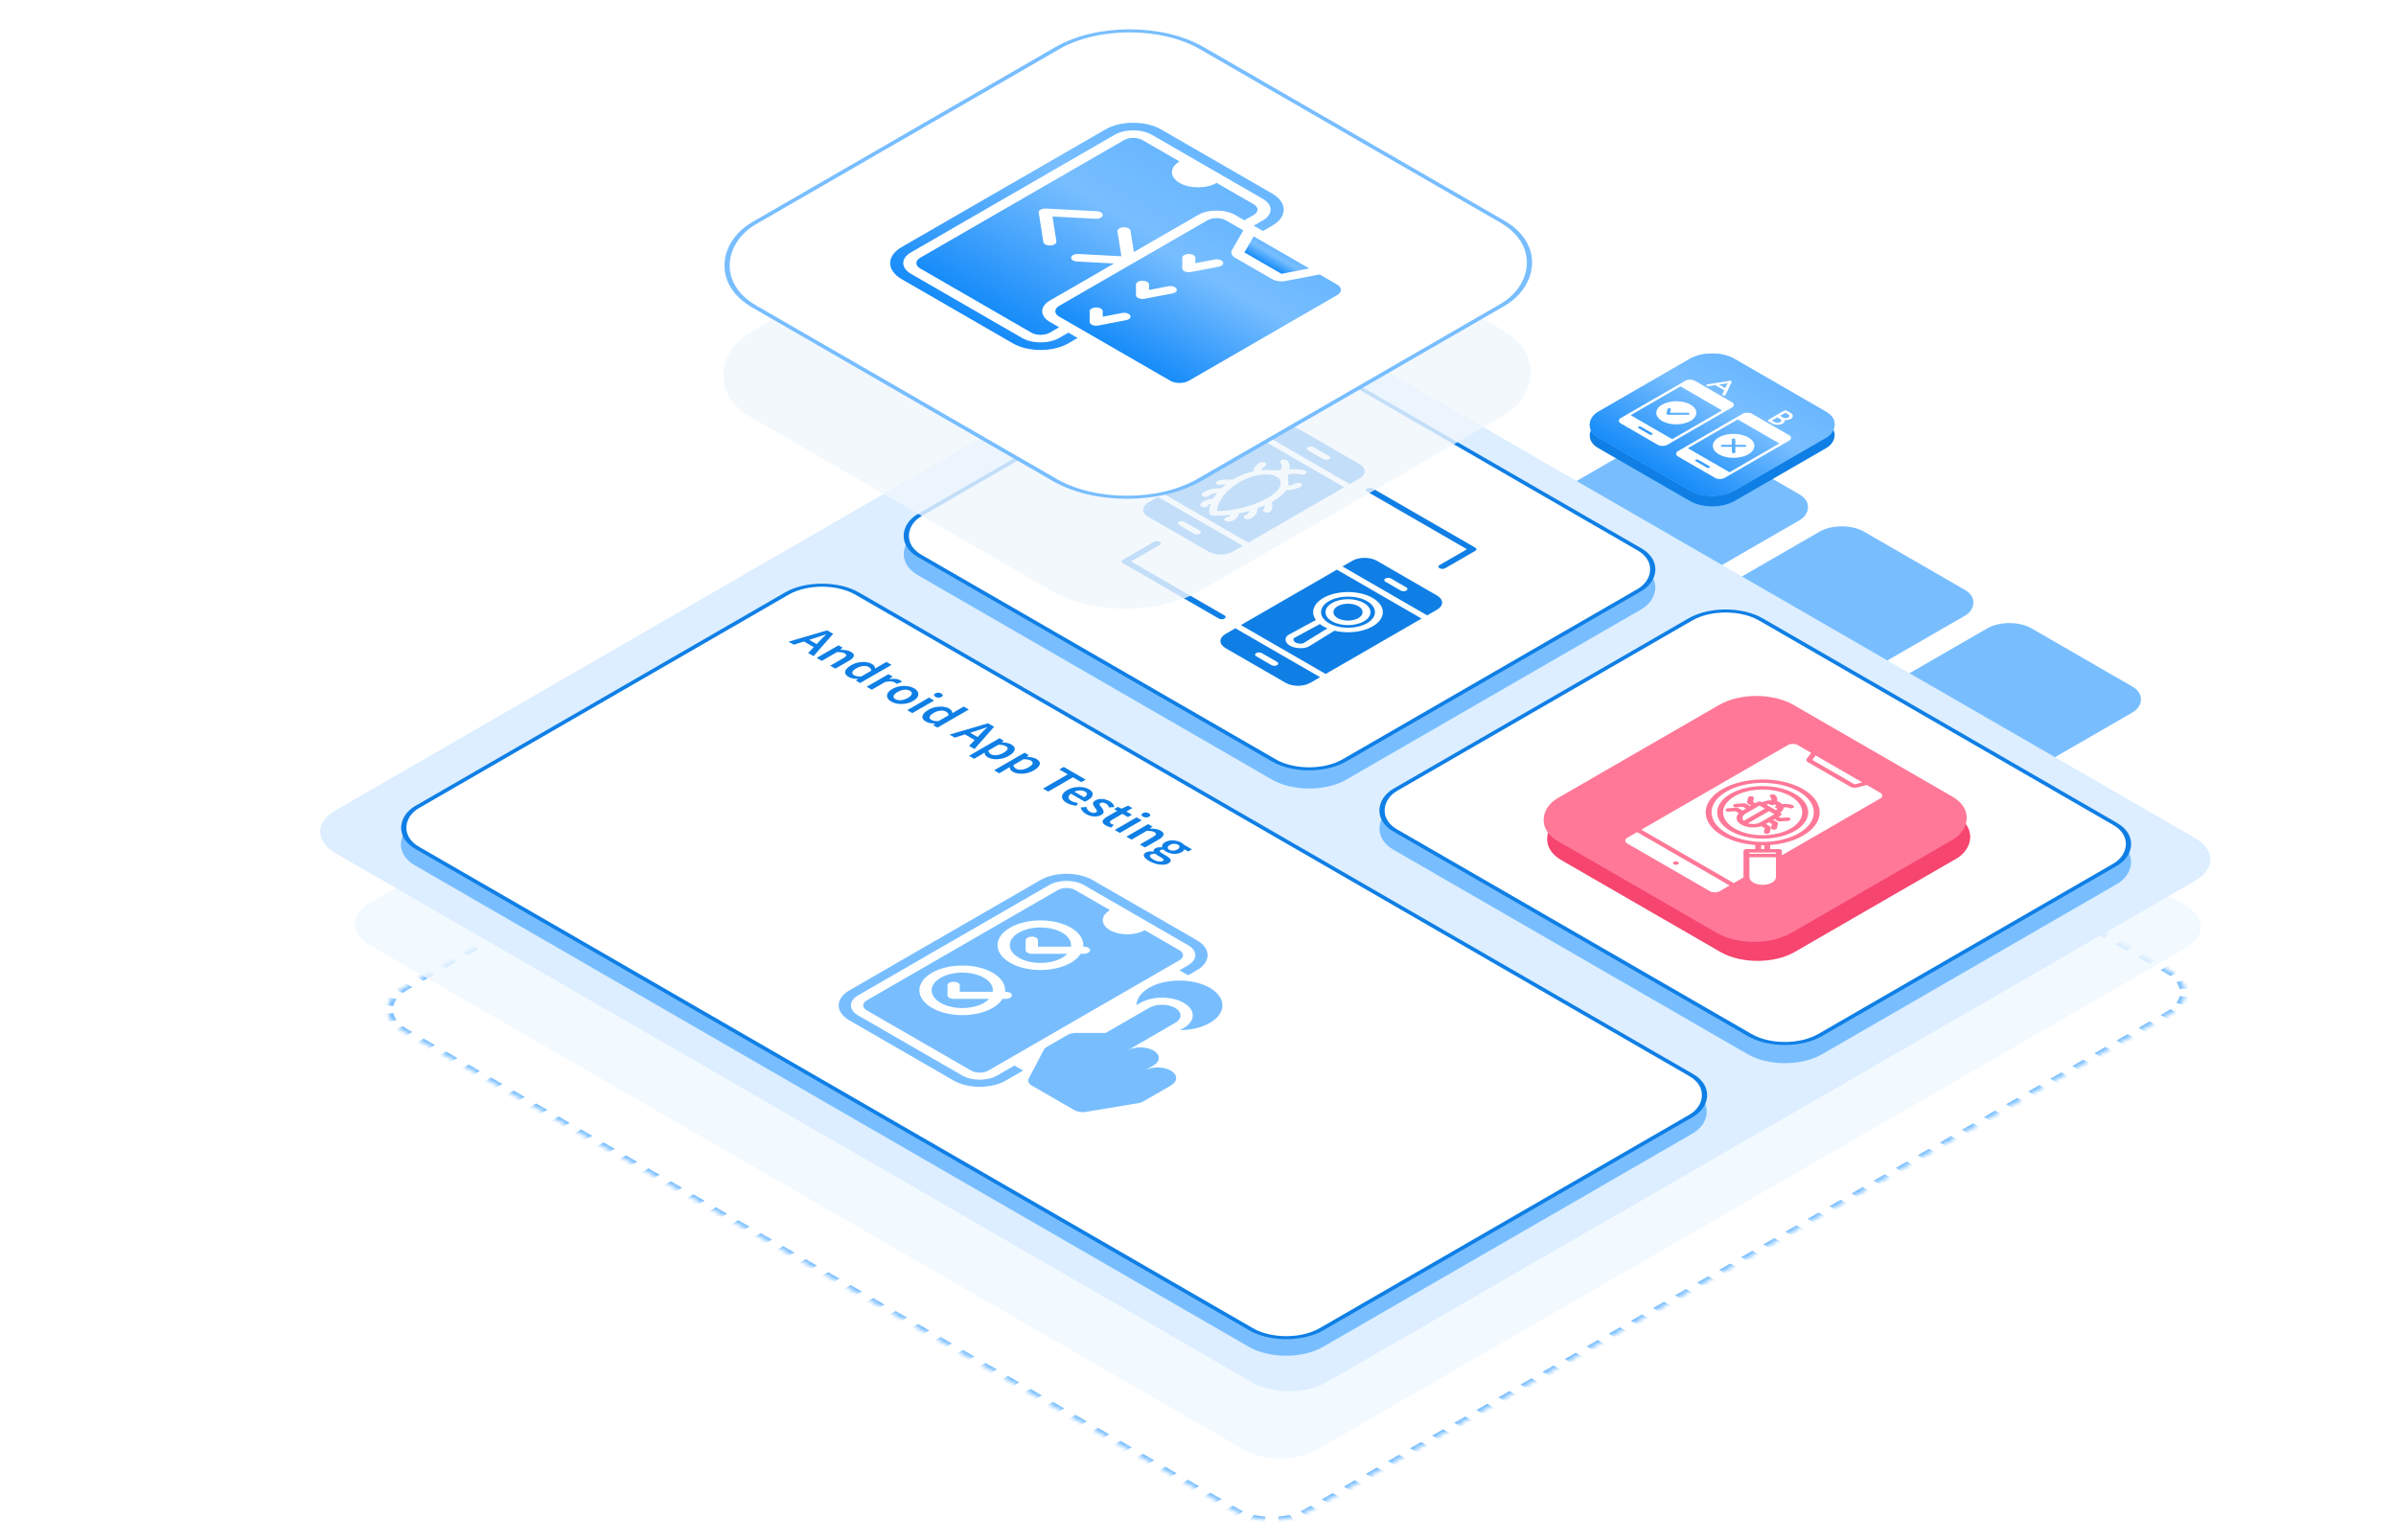 <?xml version="1.0" encoding="UTF-8"?> <svg xmlns="http://www.w3.org/2000/svg" width="560" height="360" viewBox="0 0 560 360" fill="none"><g clip-path="url(#clip0_13566_70069)"><g filter="url(#filter0_b_13566_70069)"><rect width="39.26" height="39.229" rx="6" transform="matrix(0.866 0.5 -0.866 0.5 391.82 98.957)" fill="#78BEFF"></rect></g><g filter="url(#filter1_b_13566_70069)"><rect width="39.26" height="39.229" rx="6" transform="matrix(0.866 0.5 -0.866 0.5 430.469 121.272)" fill="#78BEFF"></rect></g><g filter="url(#filter2_b_13566_70069)"><rect width="39.26" height="39.229" rx="6" transform="matrix(0.866 0.5 -0.866 0.5 469.637 143.885)" fill="#78BEFF"></rect></g><mask id="path-4-inside-1_13566_70069" fill="white"><path d="M305.914 353.199C301.131 355.961 293.377 355.961 288.594 353.199L94.222 240.979C89.439 238.217 89.439 233.74 94.222 230.979L295.465 114.791C300.248 112.029 308.003 112.029 312.786 114.791L507.158 227.011C511.941 229.773 511.941 234.25 507.158 237.011L305.914 353.199Z"></path></mask><path d="M305.914 353.199C301.131 355.961 293.377 355.961 288.594 353.199L94.222 240.979C89.439 238.217 89.439 233.74 94.222 230.979L295.465 114.791C300.248 112.029 308.003 112.029 312.786 114.791L507.158 227.011C511.941 229.773 511.941 234.25 507.158 237.011L305.914 353.199Z" fill="white" fill-opacity="0.3"></path><path d="M506.725 227.261C507.089 227.472 507.424 227.693 507.73 227.922L508.701 227.491C508.363 227.237 507.993 226.993 507.591 226.761L506.725 227.261ZM509.25 229.44C509.641 229.986 509.902 230.556 510.033 231.134L511.248 231.042C511.103 230.404 510.814 229.773 510.381 229.169L509.25 229.44ZM510.033 232.888C509.902 233.467 509.641 234.037 509.25 234.583L510.381 234.853C510.814 234.249 511.103 233.619 511.248 232.98L510.033 232.888ZM507.73 236.1C507.424 236.33 507.089 236.551 506.725 236.761L507.591 237.261C507.993 237.029 508.363 236.785 508.701 236.532L507.73 236.1ZM506.725 236.761L505.435 237.506L506.301 238.006L507.591 237.261L506.725 236.761ZM502.855 238.996L500.275 240.485L501.141 240.985L503.721 239.496L502.855 238.996ZM497.694 241.975L495.114 243.464L495.98 243.964L498.561 242.475L497.694 241.975ZM492.534 244.954L489.954 246.444L490.82 246.944L493.4 245.454L492.534 244.954ZM487.374 247.933L484.794 249.423L485.66 249.923L488.24 248.433L487.374 247.933ZM482.214 250.912L479.634 252.402L480.5 252.902L483.08 251.412L482.214 250.912ZM477.054 253.892L474.474 255.381L475.34 255.881L477.92 254.392L477.054 253.892ZM471.894 256.871L469.314 258.36L470.18 258.86L472.76 257.371L471.894 256.871ZM466.734 259.85L464.154 261.339L465.02 261.839L467.6 260.35L466.734 259.85ZM461.574 262.829L458.994 264.319L459.86 264.819L462.44 263.329L461.574 262.829ZM456.414 265.808L453.834 267.298L454.7 267.798L457.28 266.308L456.414 265.808ZM451.254 268.787L448.674 270.277L449.54 270.777L452.12 269.287L451.254 268.787ZM446.094 271.767L443.514 273.256L444.38 273.756L446.96 272.267L446.094 271.767ZM440.933 274.746L438.353 276.235L439.219 276.735L441.8 275.246L440.933 274.746ZM435.773 277.725L433.193 279.215L434.059 279.715L436.639 278.225L435.773 277.725ZM430.613 280.704L428.033 282.194L428.899 282.694L431.479 281.204L430.613 280.704ZM425.453 283.683L422.873 285.173L423.739 285.673L426.319 284.183L425.453 283.683ZM420.293 286.663L417.713 288.152L418.579 288.652L421.159 287.163L420.293 286.663ZM415.133 289.642L412.553 291.131L413.419 291.631L415.999 290.142L415.133 289.642ZM409.973 292.621L407.393 294.11L408.259 294.61L410.839 293.121L409.973 292.621ZM404.813 295.6L402.233 297.09L403.099 297.59L405.679 296.1L404.813 295.6ZM399.653 298.579L397.073 300.069L397.939 300.569L400.519 299.079L399.653 298.579ZM394.493 301.558L391.913 303.048L392.779 303.548L395.359 302.058L394.493 301.558ZM389.333 304.538L386.753 306.027L387.619 306.527L390.199 305.038L389.333 304.538ZM384.173 307.517L381.592 309.006L382.458 309.506L385.039 308.017L384.173 307.517ZM379.012 310.496L376.432 311.986L377.298 312.486L379.878 310.996L379.012 310.496ZM373.852 313.475L371.272 314.965L372.138 315.465L374.718 313.975L373.852 313.475ZM368.692 316.454L366.112 317.944L366.978 318.444L369.558 316.954L368.692 316.454ZM363.532 319.433L360.952 320.923L361.818 321.423L364.398 319.933L363.532 319.433ZM358.372 322.413L355.792 323.902L356.658 324.402L359.238 322.913L358.372 322.413ZM353.212 325.392L350.632 326.881L351.498 327.381L354.078 325.892L353.212 325.392ZM348.052 328.371L345.472 329.861L346.338 330.361L348.918 328.871L348.052 328.371ZM342.892 331.35L340.312 332.84L341.178 333.34L343.758 331.85L342.892 331.35ZM337.732 334.329L335.152 335.819L336.018 336.319L338.598 334.829L337.732 334.329ZM332.572 337.308L329.992 338.798L330.858 339.298L333.438 337.808L332.572 337.308ZM327.412 340.288L324.832 341.777L325.698 342.277L328.278 340.788L327.412 340.288ZM322.252 343.267L319.672 344.756L320.538 345.256L323.118 343.767L322.252 343.267ZM317.092 346.246L314.511 347.736L315.377 348.236L317.958 346.746L317.092 346.246ZM311.931 349.225L309.351 350.715L310.217 351.215L312.797 349.725L311.931 349.225ZM306.771 352.204L305.481 352.949L306.347 353.449L307.637 352.704L306.771 352.204ZM305.481 352.949C305.117 353.16 304.734 353.353 304.336 353.53L305.083 354.09C305.523 353.895 305.945 353.681 306.347 353.449L305.481 352.949ZM301.708 354.407C300.762 354.633 299.775 354.784 298.773 354.86L298.932 355.561C300.039 355.477 301.13 355.31 302.176 355.06L301.708 354.407ZM295.735 354.86C294.733 354.784 293.746 354.633 292.8 354.407L292.332 355.06C293.378 355.31 294.469 355.477 295.576 355.561L295.735 354.86ZM290.171 353.53C289.774 353.353 289.391 353.16 289.027 352.949L288.161 353.449C288.563 353.681 288.985 353.895 289.425 354.09L290.171 353.53ZM289.027 352.949L287.713 352.191L286.847 352.691L288.161 353.449L289.027 352.949ZM285.087 350.674L282.46 349.158L281.594 349.658L284.221 351.174L285.087 350.674ZM279.833 347.641L277.207 346.125L276.341 346.625L278.967 348.141L279.833 347.641ZM274.58 344.608L271.953 343.092L271.087 343.592L273.714 345.108L274.58 344.608ZM269.327 341.576L266.7 340.059L265.834 340.559L268.461 342.076L269.327 341.576ZM264.074 338.543L261.447 337.026L260.581 337.526L263.208 339.043L264.074 338.543ZM258.82 335.51L256.194 333.993L255.328 334.493L257.954 336.01L258.82 335.51ZM253.567 332.477L250.94 330.96L250.074 331.46L252.701 332.977L253.567 332.477ZM248.314 329.444L245.687 327.927L244.821 328.427L247.448 329.944L248.314 329.444ZM243.06 326.411L240.434 324.894L239.568 325.394L242.194 326.911L243.06 326.411ZM237.807 323.378L235.18 321.861L234.314 322.361L236.941 323.878L237.807 323.378ZM232.554 320.345L229.927 318.828L229.061 319.328L231.688 320.845L232.554 320.345ZM227.3 317.312L224.674 315.795L223.808 316.295L226.434 317.812L227.3 317.312ZM222.047 314.279L219.421 312.762L218.555 313.262L221.181 314.779L222.047 314.279ZM216.794 311.246L214.167 309.729L213.301 310.229L215.928 311.746L216.794 311.246ZM211.541 308.213L208.914 306.696L208.048 307.196L210.675 308.713L211.541 308.213ZM206.287 305.18L203.661 303.663L202.795 304.163L205.421 305.68L206.287 305.18ZM201.034 302.147L198.407 300.63L197.541 301.13L200.168 302.647L201.034 302.147ZM195.781 299.114L193.154 297.597L192.288 298.097L194.915 299.614L195.781 299.114ZM190.527 296.081L187.901 294.564L187.035 295.064L189.661 296.581L190.527 296.081ZM185.274 293.048L182.648 291.531L181.781 292.031L184.408 293.548L185.274 293.048ZM180.021 290.015L177.394 288.498L176.528 288.998L179.155 290.515L180.021 290.015ZM174.768 286.982L172.141 285.465L171.275 285.965L173.902 287.482L174.768 286.982ZM169.514 283.949L166.888 282.432L166.022 282.932L168.648 284.449L169.514 283.949ZM164.261 280.916L161.634 279.399L160.768 279.899L163.395 281.416L164.261 280.916ZM159.008 277.883L156.381 276.366L155.515 276.866L158.142 278.383L159.008 277.883ZM153.754 274.85L151.128 273.333L150.262 273.833L152.888 275.35L153.754 274.85ZM148.501 271.817L145.874 270.3L145.008 270.8L147.635 272.317L148.501 271.817ZM143.248 268.784L140.621 267.267L139.755 267.767L142.382 269.284L143.248 268.784ZM137.995 265.751L135.368 264.234L134.502 264.734L137.128 266.251L137.995 265.751ZM132.741 262.718L130.115 261.201L129.249 261.701L131.875 263.218L132.741 262.718ZM127.488 259.685L124.861 258.168L123.995 258.668L126.622 260.185L127.488 259.685ZM122.235 256.652L119.608 255.135L118.742 255.635L121.369 257.152L122.235 256.652ZM116.981 253.619L114.355 252.102L113.489 252.602L116.115 254.119L116.981 253.619ZM111.728 250.586L109.101 249.069L108.235 249.569L110.862 251.086L111.728 250.586ZM106.475 247.553L103.848 246.036L102.982 246.536L105.609 248.053L106.475 247.553ZM101.221 244.52L98.595 243.003L97.729 243.503L100.355 245.02L101.221 244.52ZM95.968 241.487L94.655 240.729L93.789 241.229L95.102 241.987L95.968 241.487ZM94.655 240.729C94.29 240.518 93.955 240.297 93.649 240.068L92.678 240.499C93.016 240.753 93.387 240.996 93.789 241.229L94.655 240.729ZM92.13 238.55C91.738 238.004 91.477 237.434 91.346 236.856L90.132 236.948C90.276 237.586 90.565 238.216 90.998 238.82L92.13 238.55ZM91.346 235.101C91.477 234.523 91.738 233.953 92.13 233.407L90.998 233.137C90.565 233.741 90.276 234.371 90.132 235.01L91.346 235.101ZM93.649 231.889C93.955 231.66 94.29 231.439 94.655 231.229L93.789 230.729C93.387 230.961 93.016 231.205 92.678 231.458L93.649 231.889ZM94.655 231.229L95.945 230.484L95.079 229.984L93.789 230.729L94.655 231.229ZM98.525 228.994L101.105 227.505L100.239 227.005L97.659 228.494L98.525 228.994ZM103.685 226.015L106.265 224.525L105.399 224.025L102.819 225.515L103.685 226.015ZM108.845 223.036L111.425 221.546L110.559 221.046L107.979 222.536L108.845 223.036ZM114.005 220.057L116.585 218.567L115.719 218.067L113.139 219.557L114.005 220.057ZM119.165 217.077L121.745 215.588L120.879 215.088L118.299 216.577L119.165 217.077ZM124.325 214.098L126.905 212.609L126.039 212.109L123.459 213.598L124.325 214.098ZM129.485 211.119L132.065 209.63L131.199 209.13L128.619 210.619L129.485 211.119ZM134.646 208.14L137.226 206.65L136.36 206.15L133.78 207.64L134.646 208.14ZM139.806 205.161L142.386 203.671L141.52 203.171L138.94 204.661L139.806 205.161ZM144.966 202.182L147.546 200.692L146.68 200.192L144.1 201.682L144.966 202.182ZM150.126 199.202L152.706 197.713L151.84 197.213L149.26 198.702L150.126 199.202ZM155.286 196.223L157.866 194.734L157 194.234L154.42 195.723L155.286 196.223ZM160.446 193.244L163.026 191.754L162.16 191.254L159.58 192.744L160.446 193.244ZM165.606 190.265L168.186 188.775L167.32 188.275L164.74 189.765L165.606 190.265ZM170.766 187.286L173.346 185.796L172.48 185.296L169.9 186.786L170.766 187.286ZM175.926 184.306L178.506 182.817L177.64 182.317L175.06 183.806L175.926 184.306ZM181.086 181.327L183.666 179.838L182.8 179.338L180.22 180.827L181.086 181.327ZM186.246 178.348L188.826 176.859L187.96 176.359L185.38 177.848L186.246 178.348ZM191.407 175.369L193.987 173.879L193.121 173.379L190.541 174.869L191.407 175.369ZM196.567 172.39L199.147 170.9L198.281 170.4L195.701 171.89L196.567 172.39ZM201.727 169.411L204.307 167.921L203.441 167.421L200.861 168.911L201.727 169.411ZM206.887 166.431L209.467 164.942L208.601 164.442L206.021 165.931L206.887 166.431ZM212.047 163.452L214.627 161.963L213.761 161.463L211.181 162.952L212.047 163.452ZM217.207 160.473L219.787 158.983L218.921 158.483L216.341 159.973L217.207 160.473ZM222.367 157.494L224.947 156.004L224.081 155.504L221.501 156.994L222.367 157.494ZM227.527 154.515L230.107 153.025L229.241 152.525L226.661 154.015L227.527 154.515ZM232.687 151.536L235.267 150.046L234.401 149.546L231.821 151.036L232.687 151.536ZM237.847 148.556L240.427 147.067L239.561 146.567L236.981 148.056L237.847 148.556ZM243.007 145.577L245.587 144.088L244.721 143.588L242.141 145.077L243.007 145.577ZM248.167 142.598L250.747 141.108L249.881 140.608L247.301 142.098L248.167 142.598ZM253.328 139.619L255.908 138.129L255.042 137.629L252.461 139.119L253.328 139.619ZM258.488 136.64L261.068 135.15L260.202 134.65L257.622 136.14L258.488 136.64ZM263.648 133.661L266.228 132.171L265.362 131.671L262.782 133.161L263.648 133.661ZM268.808 130.681L271.388 129.192L270.522 128.692L267.942 130.181L268.808 130.681ZM273.968 127.702L276.548 126.213L275.682 125.713L273.102 127.202L273.968 127.702ZM279.128 124.723L281.708 123.233L280.842 122.733L278.262 124.223L279.128 124.723ZM284.288 121.744L286.868 120.254L286.002 119.754L283.422 121.244L284.288 121.744ZM289.448 118.765L292.028 117.275L291.162 116.775L288.582 118.265L289.448 118.765ZM294.608 115.786L295.898 115.041L295.032 114.541L293.742 115.286L294.608 115.786ZM295.898 115.041C296.263 114.83 296.645 114.637 297.043 114.46L296.296 113.9C295.857 114.095 295.434 114.308 295.032 114.541L295.898 115.041ZM299.672 113.583C300.618 113.357 301.605 113.206 302.606 113.13L302.447 112.429C301.341 112.513 300.25 112.679 299.203 112.929L299.672 113.583ZM305.645 113.13C306.646 113.206 307.634 113.357 308.58 113.583L309.048 112.929C308.002 112.679 306.91 112.513 305.804 112.429L305.645 113.13ZM311.208 114.46C311.606 114.637 311.988 114.83 312.353 115.041L313.219 114.541C312.817 114.308 312.394 114.095 311.955 113.9L311.208 114.46ZM312.353 115.041L313.666 115.799L314.532 115.299L313.219 114.541L312.353 115.041ZM316.293 117.315L318.919 118.832L319.785 118.332L317.159 116.815L316.293 117.315ZM321.546 120.348L324.173 121.865L325.039 121.365L322.412 119.848L321.546 120.348ZM326.799 123.381L329.426 124.898L330.292 124.398L327.665 122.881L326.799 123.381ZM332.053 126.414L334.679 127.931L335.545 127.431L332.919 125.914L332.053 126.414ZM337.306 129.447L339.933 130.964L340.799 130.464L338.172 128.947L337.306 129.447ZM342.559 132.48L345.186 133.997L346.052 133.497L343.425 131.98L342.559 132.48ZM347.813 135.513L350.439 137.03L351.305 136.53L348.679 135.013L347.813 135.513ZM353.066 138.546L355.692 140.063L356.558 139.563L353.932 138.046L353.066 138.546ZM358.319 141.579L360.946 143.096L361.812 142.596L359.185 141.079L358.319 141.579ZM363.572 144.612L366.199 146.129L367.065 145.629L364.438 144.112L363.572 144.612ZM368.826 147.645L371.452 149.162L372.318 148.662L369.692 147.145L368.826 147.645ZM374.079 150.678L376.706 152.195L377.572 151.695L374.945 150.178L374.079 150.678ZM379.332 153.711L381.959 155.228L382.825 154.728L380.198 153.211L379.332 153.711ZM384.586 156.744L387.212 158.261L388.078 157.761L385.452 156.244L384.586 156.744ZM389.839 159.777L392.466 161.294L393.332 160.794L390.705 159.277L389.839 159.777ZM395.092 162.81L397.719 164.327L398.585 163.827L395.958 162.31L395.092 162.81ZM400.345 165.843L402.972 167.36L403.838 166.86L401.211 165.343L400.345 165.843ZM405.599 168.876L408.225 170.393L409.091 169.893L406.465 168.376L405.599 168.876ZM410.852 171.909L413.479 173.426L414.345 172.926L411.718 171.409L410.852 171.909ZM416.105 174.942L418.732 176.459L419.598 175.959L416.971 174.442L416.105 174.942ZM421.359 177.975L423.985 179.492L424.851 178.992L422.225 177.475L421.359 177.975ZM426.612 181.008L429.239 182.525L430.105 182.025L427.478 180.508L426.612 181.008ZM431.865 184.041L434.492 185.558L435.358 185.058L432.731 183.541L431.865 184.041ZM437.118 187.074L439.745 188.591L440.611 188.091L437.985 186.574L437.118 187.074ZM442.372 190.107L444.998 191.624L445.864 191.124L443.238 189.607L442.372 190.107ZM447.625 193.14L450.252 194.657L451.118 194.157L448.491 192.64L447.625 193.14ZM452.878 196.173L455.505 197.69L456.371 197.19L453.744 195.673L452.878 196.173ZM458.132 199.206L460.758 200.723L461.624 200.223L458.998 198.706L458.132 199.206ZM463.385 202.239L466.012 203.756L466.878 203.256L464.251 201.739L463.385 202.239ZM468.638 205.272L471.265 206.789L472.131 206.289L469.504 204.772L468.638 205.272ZM473.892 208.305L476.518 209.822L477.384 209.322L474.758 207.805L473.892 208.305ZM479.145 211.338L481.771 212.855L482.637 212.355L480.011 210.838L479.145 211.338ZM484.398 214.371L487.025 215.888L487.891 215.388L485.264 213.871L484.398 214.371ZM489.651 217.404L492.278 218.921L493.144 218.421L490.517 216.904L489.651 217.404ZM494.905 220.437L497.531 221.954L498.397 221.454L495.771 219.937L494.905 220.437ZM500.158 223.47L502.785 224.986L503.651 224.486L501.024 222.97L500.158 223.47ZM505.411 226.503L506.725 227.261L507.591 226.761L506.277 226.003L505.411 226.503ZM506.292 227.511C506.637 227.711 506.955 227.92 507.245 228.138L509.186 227.275C508.832 227.01 508.445 226.754 508.024 226.511L506.292 227.511ZM508.684 229.575C509.054 230.092 509.302 230.632 509.426 231.18L511.855 230.996C511.703 230.327 511.401 229.667 510.947 229.034L508.684 229.575ZM509.426 232.843C509.302 233.39 509.054 233.93 508.684 234.448L510.947 234.988C511.401 234.355 511.703 233.695 511.855 233.026L509.426 232.843ZM507.245 235.885C506.955 236.102 506.637 236.312 506.292 236.511L508.024 237.511C508.445 237.268 508.832 237.013 509.186 236.747L507.245 235.885ZM506.292 236.511L505.002 237.256L506.734 238.256L508.024 237.511L506.292 236.511ZM502.422 238.746L499.842 240.235L501.574 241.235L504.154 239.746L502.422 238.746ZM497.261 241.725L494.681 243.214L496.413 244.214L498.994 242.725L497.261 241.725ZM492.101 244.704L489.521 246.194L491.253 247.194L493.833 245.704L492.101 244.704ZM486.941 247.683L484.361 249.173L486.093 250.173L488.673 248.683L486.941 247.683ZM481.781 250.662L479.201 252.152L480.933 253.152L483.513 251.662L481.781 250.662ZM476.621 253.642L474.041 255.131L475.773 256.131L478.353 254.642L476.621 253.642ZM471.461 256.621L468.881 258.11L470.613 259.11L473.193 257.621L471.461 256.621ZM466.301 259.6L463.721 261.089L465.453 262.089L468.033 260.6L466.301 259.6ZM461.141 262.579L458.561 264.069L460.293 265.069L462.873 263.579L461.141 262.579ZM455.981 265.558L453.401 267.048L455.133 268.048L457.713 266.558L455.981 265.558ZM450.821 268.537L448.241 270.027L449.973 271.027L452.553 269.537L450.821 268.537ZM445.661 271.517L443.081 273.006L444.813 274.006L447.393 272.517L445.661 271.517ZM440.5 274.496L437.92 275.985L439.652 276.985L442.233 275.496L440.5 274.496ZM435.34 277.475L432.76 278.965L434.492 279.965L437.072 278.475L435.34 277.475ZM430.18 280.454L427.6 281.944L429.332 282.944L431.912 281.454L430.18 280.454ZM425.02 283.433L422.44 284.923L424.172 285.923L426.752 284.433L425.02 283.433ZM419.86 286.413L417.28 287.902L419.012 288.902L421.592 287.413L419.86 286.413ZM414.7 289.392L412.12 290.881L413.852 291.881L416.432 290.392L414.7 289.392ZM409.54 292.371L406.96 293.86L408.692 294.86L411.272 293.371L409.54 292.371ZM404.38 295.35L401.8 296.84L403.532 297.84L406.112 296.35L404.38 295.35ZM399.22 298.329L396.64 299.819L398.372 300.819L400.952 299.329L399.22 298.329ZM394.06 301.308L391.48 302.798L393.212 303.798L395.792 302.308L394.06 301.308ZM388.9 304.288L386.32 305.777L388.052 306.777L390.632 305.288L388.9 304.288ZM383.739 307.267L381.159 308.756L382.892 309.756L385.472 308.267L383.739 307.267ZM378.579 310.246L375.999 311.736L377.731 312.736L380.311 311.246L378.579 310.246ZM373.419 313.225L370.839 314.715L372.571 315.715L375.151 314.225L373.419 313.225ZM368.259 316.204L365.679 317.694L367.411 318.694L369.991 317.204L368.259 316.204ZM363.099 319.183L360.519 320.673L362.251 321.673L364.831 320.183L363.099 319.183ZM357.939 322.163L355.359 323.652L357.091 324.652L359.671 323.163L357.939 322.163ZM352.779 325.142L350.199 326.631L351.931 327.631L354.511 326.142L352.779 325.142ZM347.619 328.121L345.039 329.611L346.771 330.611L349.351 329.121L347.619 328.121ZM342.459 331.1L339.879 332.59L341.611 333.59L344.191 332.1L342.459 331.1ZM337.299 334.079L334.719 335.569L336.451 336.569L339.031 335.079L337.299 334.079ZM332.139 337.058L329.559 338.548L331.291 339.548L333.871 338.058L332.139 337.058ZM326.979 340.038L324.399 341.527L326.131 342.527L328.711 341.038L326.979 340.038ZM321.819 343.017L319.239 344.506L320.971 345.506L323.551 344.017L321.819 343.017ZM316.658 345.996L314.078 347.486L315.811 348.486L318.391 346.996L316.658 345.996ZM311.498 348.975L308.918 350.465L310.65 351.465L313.23 349.975L311.498 348.975ZM306.338 351.954L305.048 352.699L306.78 353.699L308.07 352.954L306.338 351.954ZM305.048 352.699C304.702 352.899 304.34 353.082 303.963 353.25L305.457 354.37C305.917 354.166 306.359 353.942 306.78 353.699L305.048 352.699ZM301.474 354.08C300.578 354.294 299.643 354.437 298.694 354.509L299.012 355.911C300.17 355.824 301.314 355.649 302.41 355.387L301.474 354.08ZM295.814 354.509C294.865 354.437 293.93 354.294 293.034 354.08L292.098 355.387C293.194 355.649 294.337 355.824 295.496 355.911L295.814 354.509ZM290.545 353.25C290.168 353.082 289.805 352.899 289.46 352.699L287.728 353.699C288.149 353.942 288.591 354.166 289.051 354.37L290.545 353.25ZM289.46 352.699L288.146 351.941L286.414 352.941L287.728 353.699L289.46 352.699ZM285.52 350.424L282.893 348.908L281.161 349.908L283.788 351.424L285.52 350.424ZM280.266 347.391L277.64 345.875L275.908 346.875L278.534 348.391L280.266 347.391ZM275.013 344.358L272.386 342.842L270.654 343.842L273.281 345.358L275.013 344.358ZM269.76 341.326L267.133 339.809L265.401 340.809L268.028 342.326L269.76 341.326ZM264.507 338.293L261.88 336.776L260.148 337.776L262.774 339.293L264.507 338.293ZM259.253 335.26L256.627 333.743L254.895 334.743L257.521 336.26L259.253 335.26ZM254 332.227L251.373 330.71L249.641 331.71L252.268 333.227L254 332.227ZM248.747 329.194L246.12 327.677L244.388 328.677L247.015 330.194L248.747 329.194ZM243.493 326.161L240.867 324.644L239.135 325.644L241.761 327.161L243.493 326.161ZM238.24 323.128L235.613 321.611L233.881 322.611L236.508 324.128L238.24 323.128ZM232.987 320.095L230.36 318.578L228.628 319.578L231.255 321.095L232.987 320.095ZM227.733 317.062L225.107 315.545L223.375 316.545L226.001 318.062L227.733 317.062ZM222.48 314.029L219.854 312.512L218.122 313.512L220.748 315.029L222.48 314.029ZM217.227 310.996L214.6 309.479L212.868 310.479L215.495 311.996L217.227 310.996ZM211.974 307.963L209.347 306.446L207.615 307.446L210.242 308.963L211.974 307.963ZM206.72 304.93L204.094 303.413L202.362 304.413L204.988 305.93L206.72 304.93ZM201.467 301.897L198.84 300.38L197.108 301.38L199.735 302.897L201.467 301.897ZM196.214 298.864L193.587 297.347L191.855 298.347L194.482 299.864L196.214 298.864ZM190.96 295.831L188.334 294.314L186.602 295.314L189.228 296.831L190.96 295.831ZM185.707 292.798L183.081 291.281L181.348 292.281L183.975 293.798L185.707 292.798ZM180.454 289.765L177.827 288.248L176.095 289.248L178.722 290.765L180.454 289.765ZM175.201 286.732L172.574 285.215L170.842 286.215L173.469 287.732L175.201 286.732ZM169.947 283.699L167.321 282.182L165.589 283.182L168.215 284.699L169.947 283.699ZM164.694 280.666L162.067 279.149L160.335 280.149L162.962 281.666L164.694 280.666ZM159.441 277.633L156.814 276.116L155.082 277.116L157.709 278.633L159.441 277.633ZM154.187 274.6L151.561 273.083L149.829 274.083L152.455 275.6L154.187 274.6ZM148.934 271.567L146.307 270.05L144.575 271.05L147.202 272.567L148.934 271.567ZM143.681 268.534L141.054 267.017L139.322 268.017L141.949 269.534L143.681 268.534ZM138.428 265.501L135.801 263.984L134.069 264.984L136.695 266.501L138.428 265.501ZM133.174 262.468L130.548 260.951L128.816 261.951L131.442 263.468L133.174 262.468ZM127.921 259.435L125.294 257.918L123.562 258.918L126.189 260.435L127.921 259.435ZM122.668 256.402L120.041 254.885L118.309 255.885L120.936 257.402L122.668 256.402ZM117.414 253.369L114.788 251.852L113.056 252.852L115.682 254.369L117.414 253.369ZM112.161 250.336L109.534 248.819L107.802 249.819L110.429 251.336L112.161 250.336ZM106.908 247.303L104.281 245.786L102.549 246.786L105.176 248.303L106.908 247.303ZM101.654 244.27L99.028 242.753L97.296 243.753L99.922 245.27L101.654 244.27ZM96.401 241.237L95.088 240.479L93.356 241.479L94.669 242.237L96.401 241.237ZM95.088 240.479C94.742 240.279 94.424 240.07 94.135 239.852L92.193 240.714C92.547 240.98 92.935 241.236 93.356 241.479L95.088 240.479ZM92.696 238.415C92.325 237.898 92.077 237.358 91.953 236.81L89.524 236.993C89.676 237.662 89.979 238.323 90.432 238.956L92.696 238.415ZM91.953 235.147C92.077 234.599 92.325 234.059 92.696 233.542L90.432 233.002C89.979 233.635 89.676 234.295 89.524 234.964L91.953 235.147ZM94.135 232.105C94.424 231.888 94.742 231.678 95.088 231.479L93.356 230.479C92.935 230.722 92.547 230.977 92.193 231.243L94.135 232.105ZM95.088 231.479L96.378 230.734L94.646 229.734L93.356 230.479L95.088 231.479ZM98.958 229.244L101.538 227.755L99.806 226.755L97.226 228.244L98.958 229.244ZM104.118 226.265L106.698 224.775L104.966 223.775L102.386 225.265L104.118 226.265ZM109.278 223.286L111.858 221.796L110.126 220.796L107.546 222.286L109.278 223.286ZM114.438 220.307L117.018 218.817L115.286 217.817L112.706 219.307L114.438 220.307ZM119.598 217.327L122.178 215.838L120.446 214.838L117.866 216.327L119.598 217.327ZM124.758 214.348L127.338 212.859L125.606 211.859L123.026 213.348L124.758 214.348ZM129.918 211.369L132.499 209.88L130.766 208.88L128.186 210.369L129.918 211.369ZM135.079 208.39L137.659 206.9L135.927 205.9L133.347 207.39L135.079 208.39ZM140.239 205.411L142.819 203.921L141.087 202.921L138.507 204.411L140.239 205.411ZM145.399 202.432L147.979 200.942L146.247 199.942L143.667 201.432L145.399 202.432ZM150.559 199.452L153.139 197.963L151.407 196.963L148.827 198.452L150.559 199.452ZM155.719 196.473L158.299 194.984L156.567 193.984L153.987 195.473L155.719 196.473ZM160.879 193.494L163.459 192.004L161.727 191.004L159.147 192.494L160.879 193.494ZM166.039 190.515L168.619 189.025L166.887 188.025L164.307 189.515L166.039 190.515ZM171.199 187.536L173.779 186.046L172.047 185.046L169.467 186.536L171.199 187.536ZM176.359 184.556L178.939 183.067L177.207 182.067L174.627 183.556L176.359 184.556ZM181.519 181.577L184.099 180.088L182.367 179.088L179.787 180.577L181.519 181.577ZM186.679 178.598L189.26 177.109L187.527 176.109L184.947 177.598L186.679 178.598ZM191.84 175.619L194.42 174.129L192.688 173.129L190.108 174.619L191.84 175.619ZM197 172.64L199.58 171.15L197.848 170.15L195.268 171.64L197 172.64ZM202.16 169.661L204.74 168.171L203.008 167.171L200.428 168.661L202.16 169.661ZM207.32 166.681L209.9 165.192L208.168 164.192L205.588 165.681L207.32 166.681ZM212.48 163.702L215.06 162.213L213.328 161.213L210.748 162.702L212.48 163.702ZM217.64 160.723L220.22 159.233L218.488 158.233L215.908 159.723L217.64 160.723ZM222.8 157.744L225.38 156.254L223.648 155.254L221.068 156.744L222.8 157.744ZM227.96 154.765L230.54 153.275L228.808 152.275L226.228 153.765L227.96 154.765ZM233.12 151.786L235.7 150.296L233.968 149.296L231.388 150.786L233.12 151.786ZM238.28 148.806L240.86 147.317L239.128 146.317L236.548 147.806L238.28 148.806ZM243.44 145.827L246.02 144.338L244.288 143.338L241.708 144.827L243.44 145.827ZM248.6 142.848L251.18 141.358L249.448 140.358L246.868 141.848L248.6 142.848ZM253.761 139.869L256.341 138.379L254.609 137.379L252.028 138.869L253.761 139.869ZM258.921 136.89L261.501 135.4L259.769 134.4L257.189 135.89L258.921 136.89ZM264.081 133.911L266.661 132.421L264.929 131.421L262.349 132.911L264.081 133.911ZM269.241 130.931L271.821 129.442L270.089 128.442L267.509 129.931L269.241 130.931ZM274.401 127.952L276.981 126.463L275.249 125.463L272.669 126.952L274.401 127.952ZM279.561 124.973L282.141 123.483L280.409 122.483L277.829 123.973L279.561 124.973ZM284.721 121.994L287.301 120.504L285.569 119.504L282.989 120.994L284.721 121.994ZM289.881 119.015L292.461 117.525L290.729 116.525L288.149 118.015L289.881 119.015ZM295.041 116.036L296.331 115.291L294.599 114.291L293.309 115.036L295.041 116.036ZM296.331 115.291C296.677 115.091 297.04 114.908 297.416 114.74L295.923 113.619C295.463 113.824 295.02 114.048 294.599 114.291L296.331 115.291ZM299.906 113.909C300.801 113.695 301.737 113.553 302.686 113.481L302.368 112.079C301.209 112.166 300.066 112.341 298.969 112.603L299.906 113.909ZM305.565 113.481C306.514 113.553 307.45 113.695 308.345 113.909L309.282 112.603C308.186 112.341 307.042 112.166 305.883 112.079L305.565 113.481ZM310.835 114.74C311.211 114.908 311.574 115.091 311.92 115.291L313.652 114.291C313.231 114.048 312.789 113.824 312.328 113.619L310.835 114.74ZM311.92 115.291L313.233 116.049L314.965 115.049L313.652 114.291L311.92 115.291ZM315.86 117.565L318.486 119.082L320.218 118.082L317.592 116.565L315.86 117.565ZM321.113 120.598L323.74 122.115L325.472 121.115L322.845 119.598L321.113 120.598ZM326.366 123.631L328.993 125.148L330.725 124.148L328.098 122.631L326.366 123.631ZM331.62 126.664L334.246 128.181L335.978 127.181L333.352 125.664L331.62 126.664ZM336.873 129.697L339.5 131.214L341.232 130.214L338.605 128.697L336.873 129.697ZM342.126 132.73L344.753 134.247L346.485 133.247L343.858 131.73L342.126 132.73ZM347.38 135.763L350.006 137.28L351.738 136.28L349.112 134.763L347.38 135.763ZM352.633 138.796L355.259 140.313L356.992 139.313L354.365 137.796L352.633 138.796ZM357.886 141.829L360.513 143.346L362.245 142.346L359.618 140.829L357.886 141.829ZM363.139 144.862L365.766 146.379L367.498 145.379L364.871 143.862L363.139 144.862ZM368.393 147.895L371.019 149.412L372.751 148.412L370.125 146.895L368.393 147.895ZM373.646 150.928L376.273 152.445L378.005 151.445L375.378 149.928L373.646 150.928ZM378.899 153.961L381.526 155.478L383.258 154.478L380.631 152.961L378.899 153.961ZM384.153 156.994L386.779 158.511L388.511 157.511L385.885 155.994L384.153 156.994ZM389.406 160.027L392.032 161.544L393.765 160.544L391.138 159.027L389.406 160.027ZM394.659 163.06L397.286 164.577L399.018 163.577L396.391 162.06L394.659 163.06ZM399.912 166.093L402.539 167.61L404.271 166.61L401.644 165.093L399.912 166.093ZM405.166 169.126L407.792 170.643L409.524 169.643L406.898 168.126L405.166 169.126ZM410.419 172.159L413.046 173.676L414.778 172.676L412.151 171.159L410.419 172.159ZM415.672 175.192L418.299 176.709L420.031 175.709L417.404 174.192L415.672 175.192ZM420.926 178.225L423.552 179.742L425.284 178.742L422.658 177.225L420.926 178.225ZM426.179 181.258L428.806 182.775L430.538 181.775L427.911 180.258L426.179 181.258ZM431.432 184.291L434.059 185.808L435.791 184.808L433.164 183.291L431.432 184.291ZM436.685 187.324L439.312 188.841L441.044 187.841L438.418 186.324L436.685 187.324ZM441.939 190.357L444.565 191.874L446.297 190.874L443.671 189.357L441.939 190.357ZM447.192 193.39L449.819 194.907L451.551 193.907L448.924 192.39L447.192 193.39ZM452.445 196.423L455.072 197.94L456.804 196.94L454.177 195.423L452.445 196.423ZM457.699 199.456L460.325 200.973L462.057 199.973L459.431 198.456L457.699 199.456ZM462.952 202.489L465.579 204.006L467.311 203.006L464.684 201.489L462.952 202.489ZM468.205 205.522L470.832 207.039L472.564 206.039L469.937 204.522L468.205 205.522ZM473.459 208.555L476.085 210.072L477.817 209.072L475.191 207.555L473.459 208.555ZM478.712 211.588L481.338 213.105L483.071 212.105L480.444 210.588L478.712 211.588ZM483.965 214.621L486.592 216.138L488.324 215.138L485.697 213.621L483.965 214.621ZM489.218 217.654L491.845 219.171L493.577 218.171L490.95 216.654L489.218 217.654ZM494.472 220.687L497.098 222.204L498.83 221.204L496.204 219.687L494.472 220.687ZM499.725 223.72L502.352 225.236L504.084 224.236L501.457 222.72L499.725 223.72ZM504.978 226.753L506.292 227.511L508.024 226.511L506.71 225.753L504.978 226.753Z" fill="#78BEFF" mask="url(#path-4-inside-1_13566_70069)"></path><path d="M307.902 338.786C303.12 341.548 295.365 341.548 290.582 338.786L86.565 220.997C81.782 218.236 81.782 213.759 86.565 210.997L289.467 93.852C294.249 91.091 302.004 91.091 306.787 93.852L510.804 211.641C515.587 214.403 515.587 218.88 510.804 221.641L307.902 338.786Z" fill="#EFF7FF" fill-opacity="0.8"></path><path d="M309.984 323.116C305.202 325.877 297.447 325.877 292.664 323.116L78.419 199.421C73.636 196.66 73.636 192.183 78.419 189.421L281.466 72.192C286.249 69.431 294.003 69.431 298.786 72.192L513.031 195.886C517.814 198.648 517.814 203.125 513.031 205.887L309.984 323.116Z" fill="#DCEEFF"></path><rect width="115.656" height="99.663" rx="10" transform="matrix(0.866 0.5 -0.866 0.5 292.133 79.581)" fill="#78BEFF"></rect><rect x="-2.98023e-08" y="0.5" width="114.656" height="98.663" rx="9.5" transform="matrix(0.866 0.5 -0.866 0.5 292.562 75.587)" fill="white" stroke="#0F7FE5"></rect><rect width="115.656" height="99.663" rx="10" transform="matrix(0.866 0.5 -0.866 0.5 403.324 143.776)" fill="#78BEFF"></rect><rect x="-2.98023e-08" y="0.5" width="114.656" height="98.663" rx="9.5" transform="matrix(0.866 0.5 -0.866 0.5 403.753 139.782)" fill="white" stroke="#0F7FE5"></rect><g filter="url(#filter3_b_13566_70069)"><rect width="63.027" height="63.644" rx="10" transform="matrix(0.866 0.5 -0.866 0.5 411.316 164.195)" fill="#F6456F"></rect></g><g filter="url(#filter4_b_13566_70069)"><rect width="63.027" height="63.644" rx="10" transform="matrix(0.866 0.5 -0.866 0.5 410.496 159.753)" fill="#FF7898"></rect></g><g clip-path="url(#clip1_13566_70069)"><path d="M291.348 279.2L286.184 286.444L291.352 284.975L296.521 286.447L291.348 279.2Z" stroke="#0F7FE5" stroke-width="2" stroke-linecap="round" stroke-linejoin="round"></path><path d="M291.352 285.228L291.354 288.845" stroke="#0F7FE5" stroke-width="2" stroke-linecap="round" stroke-linejoin="round"></path></g><g filter="url(#filter5_b_13566_70069)"><rect width="36.806" height="36.778" rx="6" transform="matrix(0.866 0.5 -0.866 0.5 400.164 83.328)" fill="#0F7FE5"></rect></g><g filter="url(#filter6_b_13566_70069)"><rect width="36.806" height="36.778" rx="6" transform="matrix(0.866 0.5 -0.866 0.5 400.16 80.876)" fill="#78BEFF"></rect><rect width="36.806" height="36.778" rx="6" transform="matrix(0.866 0.5 -0.866 0.5 400.16 80.876)" fill="url(#paint0_linear_13566_70069)"></rect></g><g clip-path="url(#clip2_13566_70069)"><path fill-rule="evenodd" clip-rule="evenodd" d="M313.76 132.406L316.061 131.078C317.644 130.164 320.217 130.164 321.798 131.078L335.863 139.198C337.445 140.111 337.445 141.598 335.864 142.511L333.562 143.839L313.76 132.406ZM327.392 138.042L323.8 135.968C323.442 135.761 323.442 135.425 323.8 135.218C324.159 135.011 324.741 135.011 325.099 135.218L328.691 137.292C329.049 137.499 329.05 137.834 328.691 138.042C328.333 138.249 327.75 138.249 327.392 138.042Z" fill="#0F7FE5"></path><path fill-rule="evenodd" clip-rule="evenodd" d="M290.033 146.105L312.461 133.156L332.264 144.589L309.836 157.538L290.033 146.105ZM311.341 145.236C309.29 144.052 309.29 142.127 311.341 140.943C313.39 139.76 316.724 139.76 318.774 140.944C320.823 142.127 320.825 144.053 318.775 145.236C316.725 146.419 313.39 146.419 311.341 145.236ZM317.475 141.694C316.142 140.924 313.972 140.924 312.64 141.693C311.306 142.463 311.306 143.716 312.64 144.486C313.973 145.256 316.143 145.256 317.476 144.486C318.809 143.716 318.809 142.464 317.475 141.694ZM319.516 140.516C317.057 139.096 313.057 139.096 310.599 140.515C308.141 141.934 308.141 144.244 310.599 145.664C313.057 147.083 317.058 147.083 319.517 145.664C321.975 144.244 321.974 141.935 319.516 140.516ZM301.481 150.928C300.839 150.558 300.449 149.99 300.463 149.448C300.477 148.994 300.77 148.589 301.287 148.309L307.557 144.919C306.31 143.209 306.89 141.156 309.3 139.765C312.474 137.933 317.64 137.933 320.815 139.766C323.99 141.599 323.99 144.581 320.816 146.414C318.406 147.805 314.851 148.14 311.889 147.42L306.018 151.04C305.533 151.339 304.831 151.508 304.044 151.514C303.106 151.524 302.124 151.299 301.481 150.928ZM308.489 145.868L302.544 149.083C302.349 149.188 302.305 149.349 302.301 149.466C302.294 149.723 302.486 150.009 302.78 150.178C303.073 150.348 303.569 150.459 304.014 150.454C304.216 150.453 304.495 150.427 304.678 150.315L310.245 146.882C309.914 146.742 309.599 146.586 309.3 146.414C309.001 146.241 308.732 146.059 308.489 145.868Z" fill="#0F7FE5"></path><path fill-rule="evenodd" clip-rule="evenodd" d="M300.497 159.616L286.433 151.496C284.851 150.583 284.851 149.097 286.433 148.184L288.734 146.855L308.537 158.288L306.236 159.617C304.654 160.53 302.08 160.53 300.497 159.616ZM297.197 155.476L293.605 153.402C293.246 153.195 293.246 152.859 293.605 152.652C293.963 152.445 294.545 152.445 294.904 152.652L298.496 154.726C298.854 154.933 298.854 155.269 298.496 155.476C298.137 155.683 297.555 155.683 297.197 155.476Z" fill="#0F7FE5"></path><path fill-rule="evenodd" clip-rule="evenodd" d="M295.679 101.711L297.979 100.383C299.561 99.47 302.135 99.47 303.716 100.383L317.778 108.502C319.361 109.416 319.36 110.901 317.778 111.814L315.478 113.143L295.679 101.711ZM309.309 107.347L305.718 105.274C305.359 105.066 305.36 104.731 305.718 104.524C306.077 104.316 306.658 104.316 307.017 104.524L310.608 106.597C310.966 106.804 310.967 107.139 310.608 107.347C310.249 107.554 309.667 107.554 309.309 107.347Z" fill="#0F7FE5"></path><path fill-rule="evenodd" clip-rule="evenodd" d="M271.954 115.408L294.379 102.461L314.178 113.893L291.754 126.839L271.954 115.408ZM282.928 120.354C282.776 120.266 282.678 120.148 282.66 120.017C282.57 119.298 282.679 118.535 282.957 117.763C282.638 117.854 282.389 117.974 282.351 118.124C282.276 118.414 281.81 118.614 281.307 118.571C281.105 118.554 280.927 118.5 280.792 118.422C280.594 118.308 280.489 118.142 280.533 117.969C280.757 117.091 282.317 116.685 283.532 116.544C283.794 116.095 284.106 115.649 284.465 115.213C283.772 115.291 282.997 115.476 282.544 115.896C282.276 116.145 281.71 116.221 281.279 116.066C281.217 116.044 281.163 116.019 281.115 115.991C280.819 115.82 280.754 115.549 280.985 115.336C282.173 114.233 284.407 114.094 285.505 114.097C285.849 113.771 286.216 113.454 286.607 113.151C286.205 113.167 285.832 113.211 285.577 113.298C285.208 113.424 284.749 113.384 284.46 113.217C284.407 113.186 284.359 113.151 284.319 113.112C284.06 112.86 284.204 112.534 284.64 112.385C285.718 112.017 287.276 112.064 288.098 112.124C288.834 111.675 289.624 111.274 290.455 110.934C291.303 110.587 292.166 110.321 293.027 110.138C292.86 109.128 294.305 108.214 294.378 108.168C294.723 107.954 295.303 107.941 295.676 108.14C296.049 108.341 296.07 108.674 295.727 108.888C295.48 109.044 294.944 109.474 294.864 109.873C295.678 109.811 296.48 109.827 297.255 109.921C297.634 109.883 298.407 109.836 299.169 109.962C300.023 109.204 299.298 108.15 299.288 108.138C299.099 107.868 299.321 107.558 299.788 107.447C300.256 107.336 300.791 107.462 300.986 107.732C301.027 107.788 301.699 108.744 301.301 109.743C303.037 109.509 304.703 109.901 304.8 109.924C305.268 110.038 305.489 110.348 305.293 110.619C305.097 110.888 304.56 111.016 304.094 110.904C304.056 110.894 302.262 110.485 300.959 110.964C301.121 111.278 301.134 111.65 300.998 112.079C301.164 112.538 301.189 113.012 301.074 113.493C301.899 113.438 302.76 112.999 302.771 112.994C303.142 112.794 303.723 112.806 304.069 113.022C304.414 113.236 304.391 113.572 304.02 113.771C303.941 113.813 302.354 114.648 300.603 114.551C300.286 115.038 299.832 115.527 299.243 116.008C298.66 116.482 297.973 116.934 297.206 117.355C297.382 117.896 297.583 118.91 296.92 119.557C296.661 119.809 296.097 119.892 295.661 119.743C295.592 119.719 295.532 119.692 295.479 119.661C295.189 119.494 295.12 119.228 295.339 119.016C295.517 118.842 295.56 118.517 295.529 118.175C294.984 118.412 294.415 118.636 293.827 118.843C293.932 119.438 293.85 120.539 292.152 121.282C291.781 121.444 291.268 121.419 290.948 121.234C290.919 121.218 290.891 121.199 290.864 121.179C290.559 120.946 290.639 120.613 291.043 120.436C291.694 120.151 291.932 119.759 292.002 119.419C291.203 119.643 290.387 119.836 289.563 119.997C289.432 120.624 288.957 121.763 287.224 121.911C286.926 121.937 286.638 121.876 286.44 121.761C286.305 121.684 286.211 121.581 286.181 121.464C286.107 121.174 286.454 120.904 286.956 120.862C287.232 120.839 287.443 120.598 287.583 120.315C286.187 120.492 284.807 120.563 283.51 120.508C283.283 120.498 283.078 120.441 282.928 120.354ZM286.862 114.866C286.84 114.894 286.814 114.92 286.784 114.945C285.361 116.396 284.486 118.023 284.467 119.465C286.964 119.454 289.782 118.948 292.297 118.127C292.338 118.111 292.382 118.096 292.428 118.084C293.53 117.718 294.571 117.291 295.497 116.819C295.549 116.783 295.611 116.751 295.68 116.724C296.468 116.311 297.169 115.864 297.743 115.395C298.283 114.955 298.819 114.404 299.105 113.793C299.111 113.779 299.115 113.767 299.123 113.754C299.333 113.286 299.391 112.784 299.192 112.27C299.169 112.236 299.155 112.2 299.145 112.163C299.093 112.051 299.029 111.938 298.952 111.824L297.702 111.103C296.558 110.838 295.43 110.847 294.396 110.998C294.38 111.001 294.363 111.003 294.345 111.006C293.266 111.168 292.291 111.483 291.516 111.799C290.693 112.136 289.91 112.546 289.187 113.008C289.154 113.034 289.117 113.058 289.076 113.079C288.25 113.618 287.503 114.224 286.862 114.866Z" fill="#0F7FE5"></path><path fill-rule="evenodd" clip-rule="evenodd" d="M282.418 128.918L268.356 120.799C266.774 119.886 266.774 118.399 268.356 117.486L270.656 116.158L290.456 127.589L288.155 128.918C286.574 129.831 284.001 129.831 282.418 128.918ZM279.118 124.778L275.528 122.704C275.168 122.497 275.168 122.162 275.527 121.955C275.886 121.748 276.466 121.748 276.826 121.955L280.416 124.028C280.775 124.235 280.776 124.571 280.416 124.778C280.058 124.985 279.477 124.984 279.118 124.778Z" fill="#0F7FE5"></path><path fill-rule="evenodd" clip-rule="evenodd" d="M284.89 144.596L262.403 131.613C262.045 131.406 262.045 131.069 262.403 130.863L269.749 126.621C270.107 126.414 270.69 126.414 271.048 126.621C271.406 126.828 271.406 127.164 271.048 127.371L264.351 131.238L286.189 143.846C286.549 144.053 286.548 144.389 286.189 144.596C285.831 144.803 285.25 144.803 284.89 144.596Z" fill="#0F7FE5"></path><path fill-rule="evenodd" clip-rule="evenodd" d="M336.464 132.825C336.105 132.618 336.106 132.282 336.464 132.075L342.861 128.382L319.522 114.908C319.164 114.701 319.164 114.364 319.522 114.158C319.882 113.95 320.463 113.951 320.821 114.158L344.809 128.007C345.168 128.214 345.169 128.549 344.809 128.757L337.763 132.825C337.405 133.032 336.822 133.032 336.464 132.825Z" fill="#0F7FE5"></path></g><rect width="121.103" height="121.787" rx="20" transform="matrix(0.866 0.5 -0.866 0.5 263.715 26.68)" fill="#F0F6FC" fill-opacity="0.8"></rect><rect width="245.107" height="119.807" rx="10" transform="matrix(0.866 0.5 -0.866 0.5 192.051 137.363)" fill="#78BEFF"></rect><rect x="-2.98023e-08" y="0.5" width="244.107" height="118.807" rx="9.5" transform="matrix(0.866 0.5 -0.866 0.5 192.554 133.75)" fill="white" stroke="#0F7FE5"></rect><rect x="-2.98023e-08" y="0.5" width="120.103" height="120.787" rx="19.5" transform="matrix(0.866 0.5 -0.866 0.5 264.433 1.25)" fill="white" stroke="#78BEFF"></rect><g clip-path="url(#clip3_13566_70069)"><path d="M249.712 77.75L247.547 79C245.159 80.379 241.275 80.379 238.886 79L212.906 64C210.518 62.621 210.518 60.379 212.906 59L260.537 31.5C262.925 30.121 266.809 30.121 269.197 31.5L295.178 46.5C297.566 47.879 297.566 50.121 295.178 51.5L293.013 52.75L295.178 54L297.343 52.75C300.925 50.682 300.925 47.318 297.343 45.25L271.362 30.25C267.781 28.182 261.954 28.182 258.372 30.25L210.741 57.75C207.159 59.818 207.159 63.182 210.741 65.25L236.721 80.25C240.303 82.318 246.13 82.318 249.712 80.25L251.877 79L249.712 77.75Z" fill="url(#paint1_linear_13566_70069)"></path><path d="M293.012 55.25L306.002 62.75L299.507 64L290.847 59L293.012 55.25Z" fill="url(#paint2_linear_13566_70069)"></path><path d="M245.382 75.25C242.993 73.871 242.993 71.629 245.382 70.25L260.392 61.584L251.739 61.13C251.367 61.11 251.039 61.016 250.794 60.875C250.485 60.697 250.31 60.441 250.352 60.17C250.428 59.685 251.172 59.326 252.014 59.37L262.093 59.898L261.177 54.079C261.101 53.593 261.723 53.164 262.564 53.12C263.406 53.076 264.152 53.436 264.226 53.92L265.013 58.916L280.023 50.25C282.411 48.871 286.295 48.871 288.683 50.25L290.848 51.5L293.013 50.25C294.209 49.56 294.209 48.44 293.013 47.75L284.353 42.75C281.961 44.131 278.084 44.131 275.693 42.75C273.301 41.369 273.301 39.131 275.693 37.75L267.032 32.75C265.837 32.06 263.898 32.06 262.702 32.75L215.071 60.25C213.875 60.94 213.875 62.06 215.071 62.75L241.051 77.75C242.247 78.44 244.186 78.44 245.382 77.75L247.547 76.5L245.382 75.25ZM246.906 56.421C246.982 56.907 246.361 57.336 245.519 57.38C245.05 57.404 244.608 57.303 244.299 57.125C244.054 56.983 243.891 56.794 243.857 56.579L242.775 49.704C242.732 49.443 242.895 49.185 243.217 49C243.538 48.815 243.984 48.721 244.437 48.745L256.344 49.37C257.184 49.413 257.807 49.843 257.731 50.329C257.655 50.815 256.911 51.174 256.07 51.13L245.991 50.602L246.906 56.421Z" fill="url(#paint3_linear_13566_70069)"></path><path d="M312.497 66.5L308.423 64.148L300.475 65.677C299.375 65.889 298.162 65.724 297.342 65.25L288.681 60.25C287.861 59.776 287.575 59.076 287.942 58.441L290.591 53.852L286.517 51.5C285.321 50.81 283.382 50.81 282.186 51.5L247.545 71.5C246.35 72.19 246.35 73.31 247.545 74L273.526 89C274.722 89.69 276.661 89.69 277.856 89L312.497 69C313.693 68.31 313.693 67.19 312.497 66.5ZM263.185 74.838L256.69 76.088C256.223 76.178 255.71 76.133 255.31 75.967C255.242 75.939 255.18 75.908 255.123 75.875C254.838 75.711 254.674 75.486 254.675 75.25L254.675 72.75C254.675 72.261 255.36 71.866 256.205 71.866C257.051 71.866 257.736 72.261 257.736 72.75L257.736 74.023L262.216 73.161C263.02 73.007 263.883 73.257 264.153 73.72C264.421 74.183 263.987 74.684 263.185 74.838ZM274.01 68.588L267.515 69.838C267.049 69.928 266.535 69.883 266.135 69.717C266.068 69.689 266.005 69.658 265.948 69.625C265.664 69.461 265.499 69.236 265.5 69L265.5 66.5C265.5 66.011 266.185 65.616 267.031 65.616C267.876 65.616 268.561 66.011 268.561 66.5L268.561 67.773L273.042 66.911C273.845 66.757 274.709 67.007 274.978 67.47C275.246 67.933 274.812 68.434 274.01 68.588ZM284.835 62.338L278.34 63.588C277.874 63.678 277.36 63.633 276.961 63.467C276.893 63.439 276.831 63.408 276.773 63.375C276.489 63.211 276.324 62.986 276.325 62.75L276.325 60.25C276.325 59.761 277.01 59.366 277.856 59.366C278.702 59.366 279.387 59.761 279.387 60.25L279.387 61.523L283.867 60.661C284.67 60.507 285.534 60.757 285.804 61.22C286.071 61.684 285.638 62.184 284.835 62.338Z" fill="url(#paint4_linear_13566_70069)"></path></g><g clip-path="url(#clip4_13566_70069)"><path fill-rule="evenodd" clip-rule="evenodd" d="M403.148 91.323L400.747 89.937C400.577 89.839 400.591 89.699 400.747 89.609C400.903 89.519 401.145 89.511 401.315 89.609L403.716 90.995C403.872 91.085 403.872 91.233 403.716 91.323C403.56 91.414 403.304 91.414 403.148 91.323Z" fill="white"></path><path fill-rule="evenodd" clip-rule="evenodd" d="M398.9 90.216C398.858 90.192 398.815 90.151 398.801 90.11C398.744 89.995 398.872 89.855 399.085 89.831L404.213 89.035C404.412 89.002 404.654 89.076 404.696 89.199C404.767 89.322 404.625 89.454 404.412 89.478L399.298 90.282C399.156 90.298 399 90.274 398.9 90.216Z" fill="white"></path><path fill-rule="evenodd" clip-rule="evenodd" d="M402.65 92.381C402.551 92.324 402.523 92.242 402.551 92.16L403.929 89.199C403.972 89.076 404.213 89.002 404.412 89.035C404.639 89.068 404.753 89.199 404.71 89.322L403.332 92.283C403.276 92.398 403.048 92.48 402.835 92.439C402.764 92.43 402.707 92.414 402.65 92.381Z" fill="white"></path><path fill-rule="evenodd" clip-rule="evenodd" d="M388.473 98.401C386.655 97.352 386.655 95.629 388.487 94.571C390.305 93.521 393.288 93.521 395.107 94.571C396.939 95.629 396.925 97.343 395.107 98.393C393.274 99.451 390.305 99.459 388.473 98.401ZM389.609 96.876L389.595 96.868C389.51 96.819 389.481 96.753 389.481 96.687L389.737 95.621C389.765 95.49 389.964 95.408 390.192 95.424C390.419 95.441 390.561 95.555 390.533 95.687L390.348 96.482L394.496 96.482C394.709 96.49 394.894 96.597 394.894 96.712C394.894 96.843 394.709 96.95 394.482 96.95L389.893 96.942C389.794 96.95 389.694 96.925 389.609 96.876Z" fill="white"></path><path fill-rule="evenodd" clip-rule="evenodd" d="M387.479 103.978L378.814 98.975C378.203 98.623 378.217 98.057 378.814 97.712L393.317 89.339L393.914 88.994C394.511 88.65 395.505 88.65 396.102 88.994L404.767 93.997C405.378 94.35 405.364 94.916 404.767 95.26L404.298 95.531L404.17 95.605L404.028 95.687L389.667 103.978C389.07 104.323 388.09 104.331 387.479 103.978ZM385.575 101.584L382.962 100.074C382.805 99.984 382.805 99.837 382.962 99.746C383.118 99.656 383.374 99.656 383.53 99.746L386.144 101.255C386.3 101.346 386.3 101.493 386.144 101.584C385.987 101.674 385.732 101.674 385.575 101.584ZM402.48 95.924L392.763 90.315L381.115 97.04L390.831 102.65L402.48 95.924Z" fill="white"></path><path fill-rule="evenodd" clip-rule="evenodd" d="M401.742 106.193C399.853 105.102 399.853 103.33 401.756 102.231C403.645 101.141 406.714 101.141 408.603 102.231C410.507 103.33 410.507 105.102 408.617 106.193C406.714 107.292 403.645 107.292 401.742 106.193ZM404.91 105.873C404.839 105.832 404.782 105.766 404.796 105.709L404.768 104.446L402.594 104.438C402.481 104.438 402.381 104.413 402.31 104.372C402.239 104.331 402.197 104.274 402.197 104.208C402.182 104.085 402.367 103.978 402.594 103.978L404.782 103.978L404.768 102.724C404.768 102.592 404.952 102.486 405.18 102.486C405.393 102.494 405.577 102.601 405.577 102.715L405.592 103.987L407.779 103.987C407.978 103.987 408.163 104.093 408.177 104.216C408.177 104.347 407.992 104.454 407.765 104.454L405.592 104.446L405.592 105.709C405.592 105.84 405.421 105.939 405.194 105.939C405.08 105.939 404.981 105.914 404.91 105.873Z" fill="white"></path><path fill-rule="evenodd" clip-rule="evenodd" d="M416.075 97.918L415.152 97.384C414.996 97.294 414.996 97.147 415.152 97.056L417.013 95.982C417.169 95.892 417.425 95.892 417.581 95.982L418.504 96.515C419.186 96.909 419.186 97.532 418.519 97.918C417.837 98.311 416.757 98.311 416.075 97.918ZM416.004 97.22L416.643 97.589C417.013 97.803 417.581 97.803 417.95 97.589C418.305 97.384 418.305 97.056 417.936 96.843L417.297 96.474L416.004 97.22Z" fill="white"></path><path fill-rule="evenodd" clip-rule="evenodd" d="M414.212 98.992L413.289 98.459C413.132 98.368 413.132 98.221 413.289 98.131L415.149 97.056C415.306 96.966 415.561 96.966 415.718 97.056L416.641 97.589C417.323 97.983 417.323 98.606 416.641 99C415.973 99.385 414.894 99.385 414.212 98.992ZM414.141 98.295L414.78 98.664C415.149 98.877 415.718 98.877 416.073 98.672C416.428 98.467 416.442 98.131 416.073 97.917L415.434 97.548L414.141 98.295Z" fill="white"></path><path fill-rule="evenodd" clip-rule="evenodd" d="M400.876 111.712L392.196 106.701C391.6 106.357 391.6 105.783 392.196 105.438C392.438 105.299 392.694 105.151 392.935 105.012L406.714 97.056C406.757 97.032 406.814 96.999 406.856 96.974C406.885 96.958 406.913 96.942 406.927 96.933L407.297 96.72C407.893 96.376 408.888 96.376 409.484 96.72L418.164 101.731C418.761 102.076 418.761 102.65 418.164 102.994L417.724 103.248L403.064 111.712C402.467 112.057 401.473 112.057 400.876 111.712ZM398.958 109.309L396.344 107.8C396.202 107.718 396.188 107.562 396.344 107.472C396.501 107.382 396.771 107.39 396.913 107.472L399.526 108.981C399.683 109.072 399.683 109.219 399.526 109.309C399.37 109.4 399.114 109.4 398.958 109.309ZM394.498 104.766L404.228 110.384L415.877 103.659L406.146 98.04L394.498 104.766Z" fill="white"></path></g><g clip-path="url(#clip5_13566_70069)"><path fill-rule="evenodd" clip-rule="evenodd" d="M399.639 208.313L380.318 197.157C380.015 196.982 379.845 196.745 379.845 196.498C379.844 196.25 380.014 196.013 380.317 195.838L382.631 194.502L404.239 206.977L401.925 208.313C401.621 208.488 401.21 208.586 400.782 208.586C400.353 208.586 399.942 208.487 399.639 208.313ZM411.98 206.827C411.158 206.827 410.371 206.638 409.79 206.303C409.209 205.968 408.883 205.513 408.882 205.039L408.882 200.376L415.078 200.376L415.078 205.039C415.077 205.513 414.75 205.968 414.169 206.303C413.588 206.638 412.801 206.827 411.98 206.828L411.98 206.827ZM411.981 196.785C414.343 196.785 416.652 196.38 418.616 195.623C420.579 194.865 422.11 193.788 423.014 192.528C423.918 191.268 424.155 189.882 423.694 188.544C423.233 187.207 422.095 185.978 420.425 185.014C418.755 184.05 416.627 183.393 414.31 183.127C411.994 182.861 409.593 182.998 407.41 183.519C405.228 184.041 403.363 184.925 402.051 186.059C400.738 187.193 400.038 188.526 400.038 189.89C400.042 191.718 401.301 193.47 403.54 194.763C405.779 196.056 408.814 196.783 411.981 196.785ZM411.981 197.584C411.858 197.584 411.736 197.583 411.614 197.581L411.614 198.471L412.347 198.471L412.347 197.581C412.225 197.583 412.103 197.584 411.981 197.584L411.981 197.584ZM415.078 199.271L408.882 199.271L408.882 199.576L415.078 199.576L415.078 199.271L415.078 199.271ZM435.263 182.88L433.747 183.271C433.655 183.296 433.559 183.316 433.46 183.331L423.588 177.63C423.612 177.573 423.647 177.518 423.692 177.465L424.368 176.59L435.263 182.88ZM420.155 174.157C419.851 173.983 419.44 173.884 419.012 173.884C418.583 173.884 418.172 173.982 417.869 174.157L383.611 193.936L405.218 206.411L407.499 205.094C407.498 205.076 407.497 205.057 407.497 205.039L407.496 198.871C407.496 198.765 407.57 198.664 407.699 198.589C407.829 198.514 408.005 198.472 408.189 198.471L410.228 198.471L410.228 197.518C406.875 197.261 403.815 196.278 401.671 194.767C399.526 193.257 398.456 191.332 398.679 189.383C398.901 187.434 400.399 185.607 402.869 184.272C405.339 182.937 408.595 182.194 411.978 182.194C415.361 182.193 418.618 182.936 421.088 184.271C423.558 185.606 425.056 187.433 425.279 189.382C425.502 191.331 424.433 193.256 422.289 194.767C420.144 196.277 417.085 197.261 413.731 197.518L413.732 198.471L415.77 198.471C415.861 198.471 415.951 198.481 416.035 198.501C416.119 198.521 416.196 198.551 416.26 198.588C416.324 198.625 416.375 198.669 416.41 198.718C416.445 198.766 416.463 198.818 416.463 198.871L416.463 199.918L439.476 186.632C439.778 186.457 439.948 186.22 439.948 185.972C439.948 185.725 439.779 185.488 439.476 185.313L436.312 183.486L434.311 184.001C434.029 184.074 433.171 184.295 432.52 183.919L422.569 178.174C421.917 177.798 422.3 177.302 422.427 177.139L423.319 175.984L420.155 174.157ZM392.198 202.021C392.327 201.945 392.4 201.844 392.4 201.738C392.4 201.632 392.327 201.53 392.198 201.455L392.195 201.454C392.098 201.398 391.974 201.36 391.84 201.345C391.705 201.33 391.566 201.339 391.44 201.369C391.314 201.4 391.206 201.451 391.131 201.517C391.055 201.583 391.015 201.66 391.015 201.739C391.016 201.818 391.057 201.895 391.133 201.961C391.209 202.026 391.317 202.077 391.444 202.108C391.57 202.138 391.71 202.146 391.844 202.13C391.978 202.115 392.101 202.076 392.198 202.021ZM413.884 193.492L413.641 194.558C413.629 194.61 413.599 194.66 413.554 194.705C413.508 194.751 413.448 194.791 413.375 194.823C413.303 194.855 413.221 194.878 413.133 194.892C413.045 194.905 412.954 194.909 412.863 194.902C412.773 194.895 412.686 194.878 412.608 194.852C412.529 194.825 412.46 194.79 412.404 194.749C412.349 194.707 412.308 194.659 412.285 194.609C412.261 194.558 412.255 194.505 412.267 194.453L412.466 193.583L411.653 193.114C410.919 193.358 410.066 193.457 409.226 193.393C408.385 193.329 407.605 193.107 407.006 192.761C406.407 192.415 406.022 191.965 405.912 191.48C405.801 190.995 405.971 190.502 406.395 190.078L405.583 189.609L404.076 189.724C403.894 189.737 403.71 189.709 403.565 189.644C403.42 189.58 403.325 189.484 403.301 189.379C403.277 189.275 403.326 189.168 403.437 189.084C403.549 189 403.713 188.945 403.895 188.931L405.741 188.791C405.846 188.782 405.953 188.789 406.054 188.808C406.155 188.828 406.246 188.861 406.321 188.904L407.283 189.459L408.079 189L407.358 188.584L405.851 188.699C405.761 188.706 405.669 188.703 405.58 188.69C405.492 188.677 405.408 188.653 405.336 188.621C405.263 188.589 405.202 188.549 405.156 188.504C405.11 188.458 405.08 188.408 405.068 188.355C405.056 188.303 405.062 188.25 405.086 188.199C405.11 188.148 405.151 188.1 405.207 188.058C405.263 188.016 405.332 187.981 405.412 187.955C405.491 187.929 405.579 187.912 405.67 187.906L407.516 187.765C407.622 187.757 407.729 187.763 407.829 187.783C407.93 187.803 408.021 187.836 408.097 187.879L409.058 188.434L409.275 188.309L408.511 187.868C408.436 187.825 408.379 187.772 408.345 187.714C408.311 187.656 408.3 187.594 408.314 187.533L408.558 186.467C408.588 186.365 408.685 186.274 408.83 186.212C408.974 186.151 409.154 186.124 409.332 186.137C409.51 186.151 409.672 186.204 409.783 186.285C409.895 186.366 409.948 186.469 409.931 186.572L409.733 187.442L410.255 187.743L410.759 187.452C410.889 187.377 411.065 187.335 411.249 187.335C411.433 187.335 411.609 187.377 411.739 187.452L411.878 187.532C412.445 187.221 413.204 187.053 413.986 187.065C414.037 186.931 414.04 186.793 413.997 186.658C413.954 186.523 413.864 186.395 413.734 186.281C413.638 186.194 413.604 186.089 413.638 185.988C413.673 185.887 413.774 185.798 413.92 185.738C414.066 185.679 414.246 185.655 414.422 185.67C414.599 185.685 414.758 185.74 414.867 185.821C415.366 186.231 415.515 186.752 415.325 187.27C415.83 187.427 416.245 187.667 416.518 187.959C417.414 187.848 418.317 187.935 419.027 188.223C419.17 188.285 419.265 188.378 419.293 188.48C419.321 188.583 419.279 188.687 419.175 188.772C419.072 188.857 418.916 188.915 418.739 188.935C418.563 188.955 418.38 188.934 418.23 188.877C418.032 188.802 417.81 188.75 417.577 188.725C417.344 188.7 417.104 188.702 416.873 188.732C416.883 188.955 416.816 189.178 416.677 189.387C416.538 189.596 416.33 189.787 416.063 189.949L416.201 190.029C416.266 190.066 416.317 190.11 416.352 190.159C416.386 190.207 416.404 190.259 416.404 190.312C416.404 190.364 416.386 190.416 416.352 190.465C416.317 190.514 416.266 190.558 416.201 190.595L415.697 190.886L416.219 191.188L417.727 191.073C417.905 191.063 418.083 191.094 418.224 191.158C418.364 191.223 418.456 191.316 418.479 191.419C418.502 191.522 418.456 191.625 418.35 191.709C418.243 191.792 418.085 191.848 417.908 191.866L416.062 192.006C415.956 192.014 415.849 192.008 415.748 191.988C415.647 191.969 415.556 191.936 415.481 191.892L414.717 191.451L414.407 191.63L415.368 192.186C415.444 192.229 415.501 192.282 415.535 192.34C415.569 192.398 415.58 192.46 415.566 192.521L415.323 193.587C415.299 193.692 415.203 193.787 415.057 193.852C414.912 193.916 414.728 193.945 414.545 193.931C414.363 193.917 414.198 193.862 414.086 193.778C413.975 193.694 413.925 193.587 413.949 193.482L414.148 192.612L413.428 192.196L412.725 192.602L413.687 193.157C413.762 193.2 413.819 193.253 413.854 193.311C413.888 193.369 413.898 193.431 413.884 193.492L413.884 193.492ZM413.518 187.893C413.543 187.972 413.608 188.044 413.705 188.1C413.741 188.121 413.781 188.139 413.823 188.155C413.978 188.212 414.166 188.231 414.346 188.208C414.525 188.185 414.681 188.122 414.78 188.032C414.785 188.028 414.789 188.023 414.794 188.019C414.963 188.083 415.108 188.167 415.221 188.265C415.213 188.268 415.204 188.27 415.196 188.273C415.041 188.33 414.932 188.42 414.892 188.524C414.852 188.627 414.885 188.736 414.984 188.825C415.011 188.85 415.043 188.873 415.079 188.894C415.177 188.949 415.302 188.987 415.437 189.002C415.374 189.144 415.252 189.274 415.081 189.383L412.858 188.099C413.046 188 413.272 187.93 413.518 187.893ZM407.985 190.185L411.249 188.301L412.5 189.023L407.567 191.871C407.313 191.602 407.216 191.292 407.291 190.988C407.366 190.684 407.61 190.402 407.986 190.185L407.985 190.185ZM408.547 192.437L413.48 189.589L414.732 190.312L411.469 192.196C411.092 192.412 410.604 192.553 410.077 192.597C409.551 192.64 409.014 192.584 408.547 192.437L408.547 192.437ZM422.616 189.889C422.616 191.31 421.763 192.687 420.202 193.785C418.641 194.883 416.469 195.634 414.055 195.911C411.642 196.189 409.137 195.974 406.967 195.304C404.797 194.635 403.097 193.551 402.155 192.239C401.214 190.926 401.089 189.466 401.804 188.106C402.518 186.747 404.027 185.573 406.072 184.783C408.118 183.994 410.575 183.639 413.024 183.778C415.472 183.918 417.762 184.543 419.501 185.547C420.492 186.116 421.278 186.793 421.812 187.538C422.347 188.283 422.62 189.083 422.616 189.889ZM411.981 195.23C409.841 195.23 407.767 194.802 406.113 194.018C404.459 193.234 403.326 192.143 402.909 190.932C402.491 189.72 402.815 188.462 403.824 187.372C404.832 186.283 406.464 185.429 408.441 184.956C410.419 184.483 412.618 184.421 414.666 184.779C416.714 185.138 418.483 185.896 419.672 186.923C420.861 187.95 421.396 189.184 421.187 190.413C420.977 191.643 420.035 192.792 418.522 193.666C416.787 194.667 414.434 195.23 411.981 195.23Z" fill="white"></path></g><g clip-path="url(#clip6_13566_70069)"><path d="M279.724 219.766L255.367 205.703C252.009 203.764 246.546 203.764 243.188 205.703L198.534 231.484C195.176 233.423 195.176 236.577 198.534 238.516L222.891 252.578C226.248 254.517 231.711 254.517 235.069 252.578L239.129 250.234L237.099 249.063L233.039 251.406C230.8 252.699 227.159 252.699 224.92 251.406L200.563 237.344C198.325 236.051 198.325 233.949 200.563 232.656L245.218 206.875C247.457 205.582 251.098 205.582 253.337 206.875L277.694 220.938C279.933 222.23 279.933 224.332 277.694 225.625L275.664 226.797L277.694 227.969L279.724 226.797C283.081 224.858 283.081 221.704 279.724 219.766Z" fill="#78BEFF"></path><path d="M266.53 234.414C269.329 232.798 273.88 232.798 276.679 234.414C279.478 236.03 279.478 238.658 276.679 240.273L275.777 240.794C278.31 240.778 280.835 240.218 282.768 239.102C286.692 236.836 286.692 233.164 282.768 230.898C278.845 228.633 272.483 228.633 268.56 230.898C266.627 232.014 265.657 233.472 265.628 234.935L266.53 234.414Z" fill="#78BEFF"></path><path d="M273.636 250.234C271.955 249.264 269.228 249.264 267.547 250.234L269.577 249.063C271.258 248.092 271.258 246.518 269.577 245.547C267.895 244.576 265.169 244.576 263.487 245.547L274.651 239.102C276.332 238.131 276.332 236.557 274.651 235.586C272.969 234.615 270.243 234.615 268.562 235.586L258.413 241.445L251.483 241.445C250.722 241.445 249.992 241.62 249.453 241.931L244.684 244.684C244.369 244.866 244.131 245.088 243.991 245.332L240.467 252.054C240.123 252.65 240.391 253.306 241.16 253.75L251.069 259.471C251.708 259.84 252.611 260.014 253.505 259.94L265.585 257.93C266.2 257.879 266.769 257.714 267.209 257.461L273.636 253.75C275.318 252.779 275.318 251.205 273.636 250.234Z" fill="#78BEFF"></path><path d="M221.877 233.242C221.618 233.092 221.457 232.885 221.457 232.656L221.457 230.313C221.457 229.855 222.099 229.484 222.892 229.484C223.685 229.484 224.327 229.855 224.327 230.313L224.327 231.828L232.038 231.828C232.207 230.655 231.547 229.45 229.996 228.555C227.197 226.939 222.646 226.939 219.848 228.555C217.049 230.171 217.049 232.798 219.848 234.414C222.646 236.03 227.197 236.03 229.996 234.414C230.482 234.134 230.852 233.816 231.169 233.485L222.892 233.485C222.496 233.485 222.137 233.392 221.877 233.242Z" fill="#78BEFF"></path><path d="M240.143 222.695C239.883 222.545 239.723 222.338 239.723 222.109L239.723 219.766C239.723 219.308 240.365 218.937 241.158 218.937C241.951 218.937 242.593 219.308 242.593 219.766L242.593 221.281L250.304 221.281C250.472 220.108 249.813 218.903 248.262 218.008C245.463 216.392 240.912 216.392 238.113 218.008C235.314 219.624 235.314 222.251 238.113 223.867C240.912 225.483 245.463 225.483 248.262 223.867C248.748 223.587 249.118 223.269 249.435 222.938L241.158 222.938C240.761 222.938 240.403 222.845 240.143 222.695Z" fill="#78BEFF"></path><path d="M275.664 222.109L267.545 217.422C265.303 218.716 261.668 218.716 259.426 217.422C257.184 216.127 257.184 214.029 259.426 212.734L251.307 208.047C250.186 207.4 248.369 207.4 247.248 208.047L202.593 233.828C201.472 234.475 201.472 235.525 202.593 236.172L226.95 250.234C228.071 250.882 229.889 250.882 231.01 250.234L275.664 224.453C276.785 223.806 276.785 222.757 275.664 222.109ZM232.024 235.586C228.108 237.847 221.733 237.847 217.816 235.586C213.899 233.325 213.899 229.644 217.816 227.383C221.733 225.121 228.108 225.121 232.024 227.383C234.135 228.601 235.068 230.23 234.905 231.828L235.069 231.828C235.862 231.828 236.504 232.198 236.504 232.656C236.504 233.114 235.862 233.485 235.069 233.485L234.322 233.485C233.835 234.251 233.087 234.972 232.024 235.586ZM250.292 225.039C246.375 227.3 240.001 227.3 236.084 225.039C232.167 222.778 232.167 219.097 236.084 216.836C240.001 214.575 246.375 214.575 250.292 216.836C252.402 218.054 253.336 219.683 253.173 221.281L253.337 221.281C254.13 221.281 254.772 221.652 254.772 222.109C254.772 222.567 254.13 222.938 253.337 222.938L252.589 222.938C252.103 223.704 251.355 224.426 250.292 225.039Z" fill="#78BEFF"></path></g><path d="M190.197 149.214L189.127 149.556L190.862 150.558L191.454 149.94C191.704 149.668 191.967 149.392 192.244 149.112C192.528 148.836 192.809 148.562 193.086 148.29L193.044 148.266C192.573 148.434 192.095 148.598 191.61 148.758C191.139 148.918 190.668 149.07 190.197 149.214ZM184.304 149.988L193.315 147.342L194.728 148.158L190.145 153.36L188.877 152.628L190.187 151.26L187.9 149.94L185.531 150.696L184.304 149.988ZM190.879 153.784L195.981 150.838L196.969 151.408L196.366 151.852L196.408 151.876C196.858 151.88 197.298 151.914 197.727 151.978C198.157 152.042 198.545 152.174 198.891 152.374C199.439 152.69 199.66 153.022 199.556 153.37C199.453 153.718 199.078 154.078 198.434 154.45L195.233 156.298L194.038 155.608L197.083 153.85C197.506 153.606 197.741 153.398 197.79 153.226C197.838 153.054 197.72 152.886 197.436 152.722C197.215 152.594 196.962 152.512 196.678 152.476C196.408 152.44 196.061 152.42 195.639 152.416L192.074 154.474L190.879 153.784ZM198.357 158.245C197.719 157.877 197.446 157.447 197.536 156.955C197.626 156.463 198.09 155.975 198.928 155.491C199.483 155.171 200.061 154.953 200.664 154.837C201.274 154.725 201.852 154.703 202.399 154.771C202.947 154.839 203.404 154.979 203.771 155.191C204.062 155.359 204.256 155.531 204.353 155.707C204.464 155.883 204.53 156.077 204.551 156.289L205.33 155.791L207.18 154.723L208.375 155.413L201.038 159.649L200.051 159.079L200.518 158.713L200.477 158.689C200.103 158.689 199.725 158.655 199.344 158.587C198.963 158.519 198.634 158.405 198.357 158.245ZM199.635 157.843C200.016 158.063 200.563 158.159 201.277 158.131L203.657 156.757C203.643 156.565 203.581 156.401 203.47 156.265C203.359 156.129 203.217 156.011 203.044 155.911C202.718 155.723 202.289 155.647 201.755 155.683C201.236 155.719 200.709 155.891 200.175 156.199C199.628 156.515 199.309 156.815 199.219 157.099C199.129 157.383 199.268 157.631 199.635 157.843ZM202.56 160.528L207.663 157.582L208.65 158.152L207.829 158.722L207.871 158.746C208.383 158.658 208.854 158.638 209.284 158.686C209.72 158.73 210.074 158.83 210.344 158.986C210.586 159.126 210.746 159.258 210.822 159.382L209.575 159.862C209.512 159.794 209.45 159.734 209.388 159.682C209.325 159.63 209.239 159.572 209.128 159.508C208.927 159.392 208.636 159.316 208.255 159.28C207.881 159.24 207.42 159.286 206.873 159.418L203.755 161.218L202.56 160.528ZM208.3 163.986C207.877 163.742 207.586 163.454 207.427 163.122C207.274 162.786 207.281 162.438 207.447 162.078C207.621 161.714 207.988 161.37 208.549 161.046C209.117 160.718 209.713 160.506 210.336 160.41C210.967 160.31 211.57 160.306 212.145 160.398C212.727 160.486 213.229 160.652 213.652 160.896C214.081 161.144 214.372 161.436 214.525 161.772C214.684 162.104 214.677 162.452 214.504 162.816C214.337 163.176 213.97 163.52 213.402 163.848C212.841 164.172 212.245 164.384 211.615 164.484C210.991 164.58 210.388 164.584 209.806 164.496C209.231 164.404 208.729 164.234 208.3 163.986ZM209.276 163.422C209.651 163.638 210.101 163.718 210.627 163.662C211.154 163.606 211.67 163.432 212.176 163.14C212.689 162.844 212.993 162.544 213.09 162.24C213.187 161.936 213.049 161.676 212.675 161.46C212.301 161.244 211.85 161.164 211.324 161.22C210.804 161.28 210.288 161.458 209.775 161.754C209.269 162.046 208.965 162.342 208.861 162.642C208.764 162.946 208.902 163.206 209.276 163.422ZM212.039 166.001L217.142 163.055L218.337 163.745L213.234 166.691L212.039 166.001ZM218.638 162.887C218.423 162.763 218.312 162.627 218.306 162.479C218.299 162.331 218.399 162.197 218.607 162.077C218.808 161.96 219.036 161.904 219.293 161.908C219.549 161.913 219.785 161.977 219.999 162.101C220.214 162.225 220.325 162.361 220.332 162.508C220.339 162.656 220.242 162.788 220.041 162.905C219.833 163.025 219.601 163.083 219.345 163.079C219.088 163.075 218.853 163.011 218.638 162.887ZM216.422 168.675C215.784 168.307 215.511 167.877 215.601 167.385C215.691 166.893 216.155 166.405 216.993 165.921C217.547 165.601 218.126 165.383 218.729 165.267C219.338 165.155 219.917 165.133 220.464 165.201C221.012 165.269 221.469 165.409 221.836 165.621C222.127 165.789 222.321 165.961 222.418 166.137C222.529 166.313 222.595 166.507 222.615 166.719L223.395 166.221L225.245 165.153L226.44 165.843L219.103 170.079L218.116 169.509L218.583 169.143L218.542 169.119C218.167 169.119 217.79 169.085 217.409 169.017C217.028 168.949 216.699 168.835 216.422 168.675ZM217.7 168.273C218.081 168.493 218.628 168.589 219.342 168.561L221.722 167.187C221.708 166.995 221.645 166.831 221.535 166.695C221.424 166.559 221.282 166.441 221.109 166.341C220.783 166.153 220.353 166.077 219.82 166.113C219.3 166.149 218.774 166.321 218.24 166.629C217.693 166.945 217.374 167.245 217.284 167.529C217.194 167.813 217.333 168.061 217.7 168.273ZM227.818 170.935L226.748 171.277L228.483 172.279L229.076 171.661C229.325 171.389 229.588 171.113 229.866 170.833C230.15 170.557 230.43 170.283 230.707 170.011L230.666 169.987C230.195 170.155 229.717 170.319 229.232 170.479C228.761 170.639 228.289 170.791 227.818 170.935ZM221.926 171.709L230.936 169.063L232.349 169.879L227.766 175.081L226.498 174.349L227.808 172.981L225.522 171.661L223.152 172.417L221.926 171.709ZM226.484 176.668L233.603 172.558L234.59 173.128L234.133 173.488L234.174 173.512C234.569 173.532 234.964 173.58 235.359 173.656C235.761 173.736 236.1 173.856 236.378 174.016C237.015 174.384 237.271 174.804 237.147 175.276C237.029 175.752 236.575 176.218 235.785 176.674C235.203 177.01 234.6 177.238 233.977 177.358C233.36 177.474 232.778 177.498 232.231 177.43C231.691 177.366 231.23 177.224 230.849 177.004C230.627 176.876 230.454 176.72 230.329 176.536C230.211 176.348 230.135 176.144 230.101 175.924L229.28 176.434L227.679 177.358L226.484 176.668ZM231.587 176.29C231.926 176.486 232.359 176.564 232.886 176.524C233.412 176.484 233.963 176.298 234.538 175.966C235.051 175.67 235.363 175.39 235.473 175.126C235.584 174.862 235.446 174.618 235.058 174.394C234.697 174.186 234.133 174.08 233.364 174.076L230.984 175.45C231.019 175.646 231.088 175.814 231.192 175.954C231.303 176.09 231.434 176.202 231.587 176.29ZM232.35 180.055L239.469 175.945L240.456 176.515L239.999 176.875L240.04 176.899C240.435 176.919 240.83 176.967 241.225 177.043C241.627 177.123 241.966 177.243 242.244 177.403C242.881 177.771 243.137 178.191 243.013 178.663C242.895 179.139 242.441 179.605 241.651 180.061C241.069 180.397 240.466 180.625 239.843 180.745C239.226 180.861 238.644 180.885 238.097 180.817C237.557 180.753 237.096 180.611 236.715 180.391C236.493 180.263 236.32 180.107 236.195 179.923C236.077 179.735 236.001 179.531 235.967 179.311L235.146 179.821L233.545 180.745L232.35 180.055ZM237.453 179.677C237.792 179.873 238.225 179.951 238.752 179.911C239.278 179.871 239.829 179.685 240.404 179.353C240.917 179.057 241.229 178.777 241.339 178.513C241.45 178.249 241.312 178.005 240.924 177.781C240.563 177.573 239.999 177.467 239.23 177.463L236.85 178.837C236.885 179.033 236.954 179.201 237.058 179.341C237.169 179.477 237.3 179.589 237.453 179.677ZM243.788 184.331L249.566 180.995L247.602 179.861L248.621 179.273L253.755 182.237L252.736 182.825L250.772 181.691L244.994 185.027L243.788 184.331ZM249.303 187.659C248.831 187.387 248.509 187.081 248.336 186.741C248.17 186.397 248.173 186.047 248.347 185.691C248.527 185.331 248.897 184.989 249.458 184.665C250.013 184.345 250.602 184.133 251.225 184.029C251.856 183.929 252.458 183.921 253.033 184.005C253.608 184.089 254.093 184.245 254.488 184.473C254.953 184.741 255.237 185.025 255.341 185.325C255.451 185.621 255.403 185.921 255.195 186.225C254.994 186.525 254.655 186.813 254.177 187.089C253.927 187.233 253.716 187.335 253.543 187.395L250.3 185.523C249.905 185.815 249.718 186.111 249.739 186.411C249.76 186.711 249.975 186.979 250.383 187.215C250.605 187.343 250.841 187.443 251.09 187.515C251.353 187.587 251.637 187.643 251.942 187.683L251.599 188.349C251.197 188.301 250.796 188.221 250.394 188.109C249.992 187.997 249.628 187.847 249.303 187.659ZM251.1 185.049L253.366 186.357C253.761 186.129 253.983 185.901 254.031 185.673C254.087 185.441 253.941 185.225 253.595 185.025C253.297 184.853 252.919 184.763 252.462 184.755C252.018 184.747 251.565 184.845 251.1 185.049ZM253.811 190.262C253.465 190.062 253.184 189.824 252.969 189.548C252.762 189.268 252.633 188.998 252.585 188.738L253.915 188.618C253.971 188.85 254.061 189.062 254.185 189.254C254.31 189.446 254.501 189.616 254.757 189.764C255.034 189.924 255.297 190.008 255.547 190.016C255.796 190.024 256.007 189.978 256.181 189.878C256.326 189.794 256.388 189.694 256.368 189.578C256.361 189.462 256.309 189.336 256.212 189.2C256.122 189.06 256.021 188.918 255.91 188.774C255.772 188.598 255.651 188.412 255.547 188.216C255.457 188.02 255.436 187.828 255.484 187.64C255.54 187.448 255.709 187.27 255.994 187.106C256.444 186.846 256.977 186.73 257.594 186.758C258.211 186.786 258.803 186.964 259.371 187.292C259.731 187.5 259.991 187.722 260.15 187.958C260.31 188.194 260.414 188.418 260.462 188.63L259.184 188.732C259.135 188.552 259.056 188.386 258.945 188.234C258.848 188.082 258.699 187.948 258.498 187.832C258.242 187.684 257.996 187.606 257.76 187.598C257.532 187.586 257.338 187.626 257.178 187.718C256.977 187.834 256.929 187.982 257.033 188.162C257.137 188.342 257.279 188.54 257.459 188.756C257.611 188.94 257.736 189.132 257.833 189.332C257.937 189.528 257.965 189.724 257.916 189.92C257.875 190.12 257.694 190.312 257.376 190.496C256.939 190.748 256.395 190.866 255.744 190.85C255.1 190.83 254.455 190.634 253.811 190.262ZM258.458 192.944C257.869 192.604 257.62 192.264 257.71 191.924C257.814 191.584 258.139 191.256 258.687 190.94L261.118 189.536L260.391 189.116L261.285 188.6L262.126 189.026L263.664 188.306L264.662 188.882L263.27 189.686L264.569 190.436L263.623 190.982L262.324 190.232L259.892 191.636C259.296 191.98 259.237 192.29 259.715 192.566C259.805 192.618 259.909 192.666 260.027 192.71C260.152 192.75 260.263 192.782 260.36 192.806L259.684 193.436C259.497 193.384 259.296 193.316 259.081 193.232C258.867 193.156 258.659 193.06 258.458 192.944ZM260.54 194.002L265.642 191.056L266.838 191.746L261.735 194.692L260.54 194.002ZM267.139 190.888C266.924 190.764 266.813 190.628 266.806 190.48C266.799 190.332 266.9 190.198 267.108 190.078C267.309 189.962 267.537 189.906 267.794 189.91C268.05 189.914 268.285 189.978 268.5 190.102C268.715 190.226 268.826 190.362 268.833 190.51C268.84 190.658 268.743 190.79 268.542 190.906C268.334 191.026 268.102 191.084 267.846 191.08C267.589 191.076 267.354 191.012 267.139 190.888ZM263.26 195.573L268.362 192.627L269.35 193.197L268.747 193.641L268.788 193.665C269.239 193.669 269.679 193.703 270.108 193.767C270.538 193.831 270.926 193.963 271.272 194.163C271.819 194.479 272.041 194.811 271.937 195.159C271.833 195.507 271.459 195.867 270.815 196.239L267.614 198.087L266.419 197.397L269.464 195.639C269.886 195.395 270.122 195.187 270.171 195.015C270.219 194.843 270.101 194.675 269.817 194.511C269.595 194.383 269.343 194.301 269.059 194.265C268.788 194.229 268.442 194.209 268.019 194.205L264.455 196.263L263.26 195.573ZM268.597 201.258C268.195 201.026 267.88 200.788 267.651 200.544C267.429 200.304 267.325 200.072 267.339 199.848C267.353 199.632 267.509 199.438 267.807 199.266C268.23 199.022 268.836 198.952 269.626 199.056L269.667 199.032C269.619 198.908 269.619 198.78 269.667 198.648C269.723 198.52 269.854 198.396 270.062 198.276C270.263 198.16 270.499 198.088 270.769 198.06C271.053 198.032 271.32 198.03 271.569 198.054L271.611 198.03C271.569 197.854 271.597 197.658 271.694 197.442C271.798 197.23 271.999 197.038 272.296 196.866C272.691 196.638 273.117 196.5 273.575 196.452C274.032 196.404 274.482 196.428 274.926 196.524C275.383 196.62 275.788 196.77 276.142 196.974C276.28 197.054 276.398 197.138 276.495 197.226C276.606 197.314 276.696 197.398 276.765 197.478L278.594 198.534L277.711 199.044L276.776 198.504C276.762 198.608 276.706 198.72 276.609 198.84C276.519 198.956 276.384 199.066 276.204 199.17C275.83 199.386 275.425 199.52 274.988 199.572C274.559 199.62 274.132 199.598 273.71 199.506C273.287 199.414 272.896 199.264 272.535 199.056C272.425 198.992 272.321 198.92 272.224 198.84C272.127 198.76 272.044 198.672 271.974 198.576C271.829 198.572 271.697 198.576 271.579 198.588C271.469 198.604 271.354 198.646 271.236 198.714C271.091 198.798 271.036 198.898 271.07 199.014C271.112 199.134 271.288 199.284 271.6 199.464L272.504 199.986C273.121 200.342 273.485 200.668 273.596 200.964C273.72 201.26 273.561 201.536 273.117 201.792C272.785 201.984 272.373 202.094 271.881 202.122C271.382 202.154 270.848 202.098 270.28 201.954C269.712 201.81 269.151 201.578 268.597 201.258ZM273.284 198.624C273.526 198.764 273.824 198.832 274.177 198.828C274.531 198.824 274.87 198.728 275.196 198.54C275.515 198.356 275.674 198.164 275.674 197.964C275.688 197.764 275.57 197.592 275.321 197.448C275.071 197.304 274.773 197.232 274.427 197.232C274.08 197.232 273.744 197.326 273.419 197.514C273.093 197.702 272.927 197.898 272.92 198.102C272.913 198.306 273.034 198.48 273.284 198.624ZM269.563 200.916C269.972 201.152 270.388 201.296 270.81 201.348C271.233 201.4 271.552 201.364 271.766 201.24C271.967 201.124 272.023 201 271.933 200.868C271.85 200.74 271.663 200.592 271.372 200.424L270.675 200.022C270.398 199.862 270.19 199.714 270.052 199.578C269.588 199.542 269.231 199.596 268.981 199.74C268.753 199.872 268.694 200.042 268.805 200.25C268.909 200.462 269.161 200.684 269.563 200.916Z" fill="#0F7FE5"></path></g><defs><filter id="filter0_b_13566_70069" x="350.891" y="90.715" width="81.887" height="55.73" filterUnits="userSpaceOnUse" color-interpolation-filters="sRGB"><feFlood flood-opacity="0" result="BackgroundImageFix"></feFlood><feGaussianBlur in="BackgroundImageFix" stdDeviation="5"></feGaussianBlur><feComposite in2="SourceAlpha" operator="in" result="effect1_backgroundBlur_13566_70069"></feComposite><feBlend mode="normal" in="SourceGraphic" in2="effect1_backgroundBlur_13566_70069" result="shape"></feBlend></filter><filter id="filter1_b_13566_70069" x="389.539" y="113.029" width="81.887" height="55.73" filterUnits="userSpaceOnUse" color-interpolation-filters="sRGB"><feFlood flood-opacity="0" result="BackgroundImageFix"></feFlood><feGaussianBlur in="BackgroundImageFix" stdDeviation="5"></feGaussianBlur><feComposite in2="SourceAlpha" operator="in" result="effect1_backgroundBlur_13566_70069"></feComposite><feBlend mode="normal" in="SourceGraphic" in2="effect1_backgroundBlur_13566_70069" result="shape"></feBlend></filter><filter id="filter2_b_13566_70069" x="428.707" y="135.643" width="81.887" height="55.73" filterUnits="userSpaceOnUse" color-interpolation-filters="sRGB"><feFlood flood-opacity="0" result="BackgroundImageFix"></feFlood><feGaussianBlur in="BackgroundImageFix" stdDeviation="5"></feGaussianBlur><feComposite in2="SourceAlpha" operator="in" result="effect1_backgroundBlur_13566_70069"></feComposite><feBlend mode="normal" in="SourceGraphic" in2="effect1_backgroundBlur_13566_70069" result="shape"></feBlend></filter><filter id="filter3_b_13566_70069" x="351.273" y="157.124" width="119.555" height="77.478" filterUnits="userSpaceOnUse" color-interpolation-filters="sRGB"><feFlood flood-opacity="0" result="BackgroundImageFix"></feFlood><feGaussianBlur in="BackgroundImageFix" stdDeviation="5"></feGaussianBlur><feComposite in2="SourceAlpha" operator="in" result="effect1_backgroundBlur_13566_70069"></feComposite><feBlend mode="normal" in="SourceGraphic" in2="effect1_backgroundBlur_13566_70069" result="shape"></feBlend></filter><filter id="filter4_b_13566_70069" x="350.453" y="152.682" width="119.555" height="77.478" filterUnits="userSpaceOnUse" color-interpolation-filters="sRGB"><feFlood flood-opacity="0" result="BackgroundImageFix"></feFlood><feGaussianBlur in="BackgroundImageFix" stdDeviation="5"></feGaussianBlur><feComposite in2="SourceAlpha" operator="in" result="effect1_backgroundBlur_13566_70069"></feComposite><feBlend mode="normal" in="SourceGraphic" in2="effect1_backgroundBlur_13566_70069" result="shape"></feBlend></filter><filter id="filter5_b_13566_70069" x="361.359" y="75.085" width="77.637" height="53.277" filterUnits="userSpaceOnUse" color-interpolation-filters="sRGB"><feFlood flood-opacity="0" result="BackgroundImageFix"></feFlood><feGaussianBlur in="BackgroundImageFix" stdDeviation="5"></feGaussianBlur><feComposite in2="SourceAlpha" operator="in" result="effect1_backgroundBlur_13566_70069"></feComposite><feBlend mode="normal" in="SourceGraphic" in2="effect1_backgroundBlur_13566_70069" result="shape"></feBlend></filter><filter id="filter6_b_13566_70069" x="361.355" y="72.633" width="77.637" height="53.277" filterUnits="userSpaceOnUse" color-interpolation-filters="sRGB"><feFlood flood-opacity="0" result="BackgroundImageFix"></feFlood><feGaussianBlur in="BackgroundImageFix" stdDeviation="5"></feGaussianBlur><feComposite in2="SourceAlpha" operator="in" result="effect1_backgroundBlur_13566_70069"></feComposite><feBlend mode="normal" in="SourceGraphic" in2="effect1_backgroundBlur_13566_70069" result="shape"></feBlend></filter><linearGradient id="paint0_linear_13566_70069" x1="18.403" y1="0" x2="18.403" y2="36.778" gradientUnits="userSpaceOnUse"><stop stop-color="#69B7FF"></stop><stop offset="0.339" stop-color="#78BEFF"></stop><stop offset="1" stop-color="#178CF9"></stop></linearGradient><linearGradient id="paint1_linear_13566_70069" x1="284.353" y1="37.75" x2="254.042" y2="90.25" gradientUnits="userSpaceOnUse"><stop stop-color="#69B7FF"></stop><stop offset="0.339" stop-color="#78BEFF"></stop><stop offset="1" stop-color="#178CF9"></stop></linearGradient><linearGradient id="paint2_linear_13566_70069" x1="299.507" y1="59" x2="297.342" y2="62.75" gradientUnits="userSpaceOnUse"><stop stop-color="#69B7FF"></stop><stop offset="0.339" stop-color="#78BEFF"></stop><stop offset="1" stop-color="#178CF9"></stop></linearGradient><linearGradient id="paint3_linear_13566_70069" x1="280.023" y1="40.25" x2="254.042" y2="85.25" gradientUnits="userSpaceOnUse"><stop stop-color="#69B7FF"></stop><stop offset="0.339" stop-color="#78BEFF"></stop><stop offset="1" stop-color="#178CF9"></stop></linearGradient><linearGradient id="paint4_linear_13566_70069" x1="299.507" y1="59" x2="280.021" y2="92.75" gradientUnits="userSpaceOnUse"><stop stop-color="#69B7FF"></stop><stop offset="0.339" stop-color="#78BEFF"></stop><stop offset="1" stop-color="#178CF9"></stop></linearGradient><clipPath id="clip0_13566_70069"><rect width="560" height="360" fill="white"></rect></clipPath><clipPath id="clip1_13566_70069"><rect width="14.473" height="14.462" fill="white" transform="matrix(0.866 0.5 -0.866 0.5 291.348 277.391)"></rect></clipPath><clipPath id="clip2_13566_70069"><rect width="64" height="64" fill="white" transform="matrix(0.866 0.5 -0.866 0.5 302.105 98)"></rect></clipPath><clipPath id="clip3_13566_70069"><rect width="80" height="80" fill="white" transform="matrix(0.866 0.5 -0.866 0.5 264.867 21.5)"></rect></clipPath><clipPath id="clip4_13566_70069"><rect width="28" height="28" fill="white" transform="matrix(0.866 0.5 -0.866 0.5 400.832 85)"></rect></clipPath><clipPath id="clip5_13566_70069"><rect width="46" height="46" fill="white" transform="matrix(0.866 0.5 -0.866 0.5 412.09 169.5)"></rect></clipPath><clipPath id="clip6_13566_70069"><rect width="75" height="75" fill="white" transform="matrix(0.866 0.5 -0.866 0.5 249.277 197.5)"></rect></clipPath></defs></svg> 
